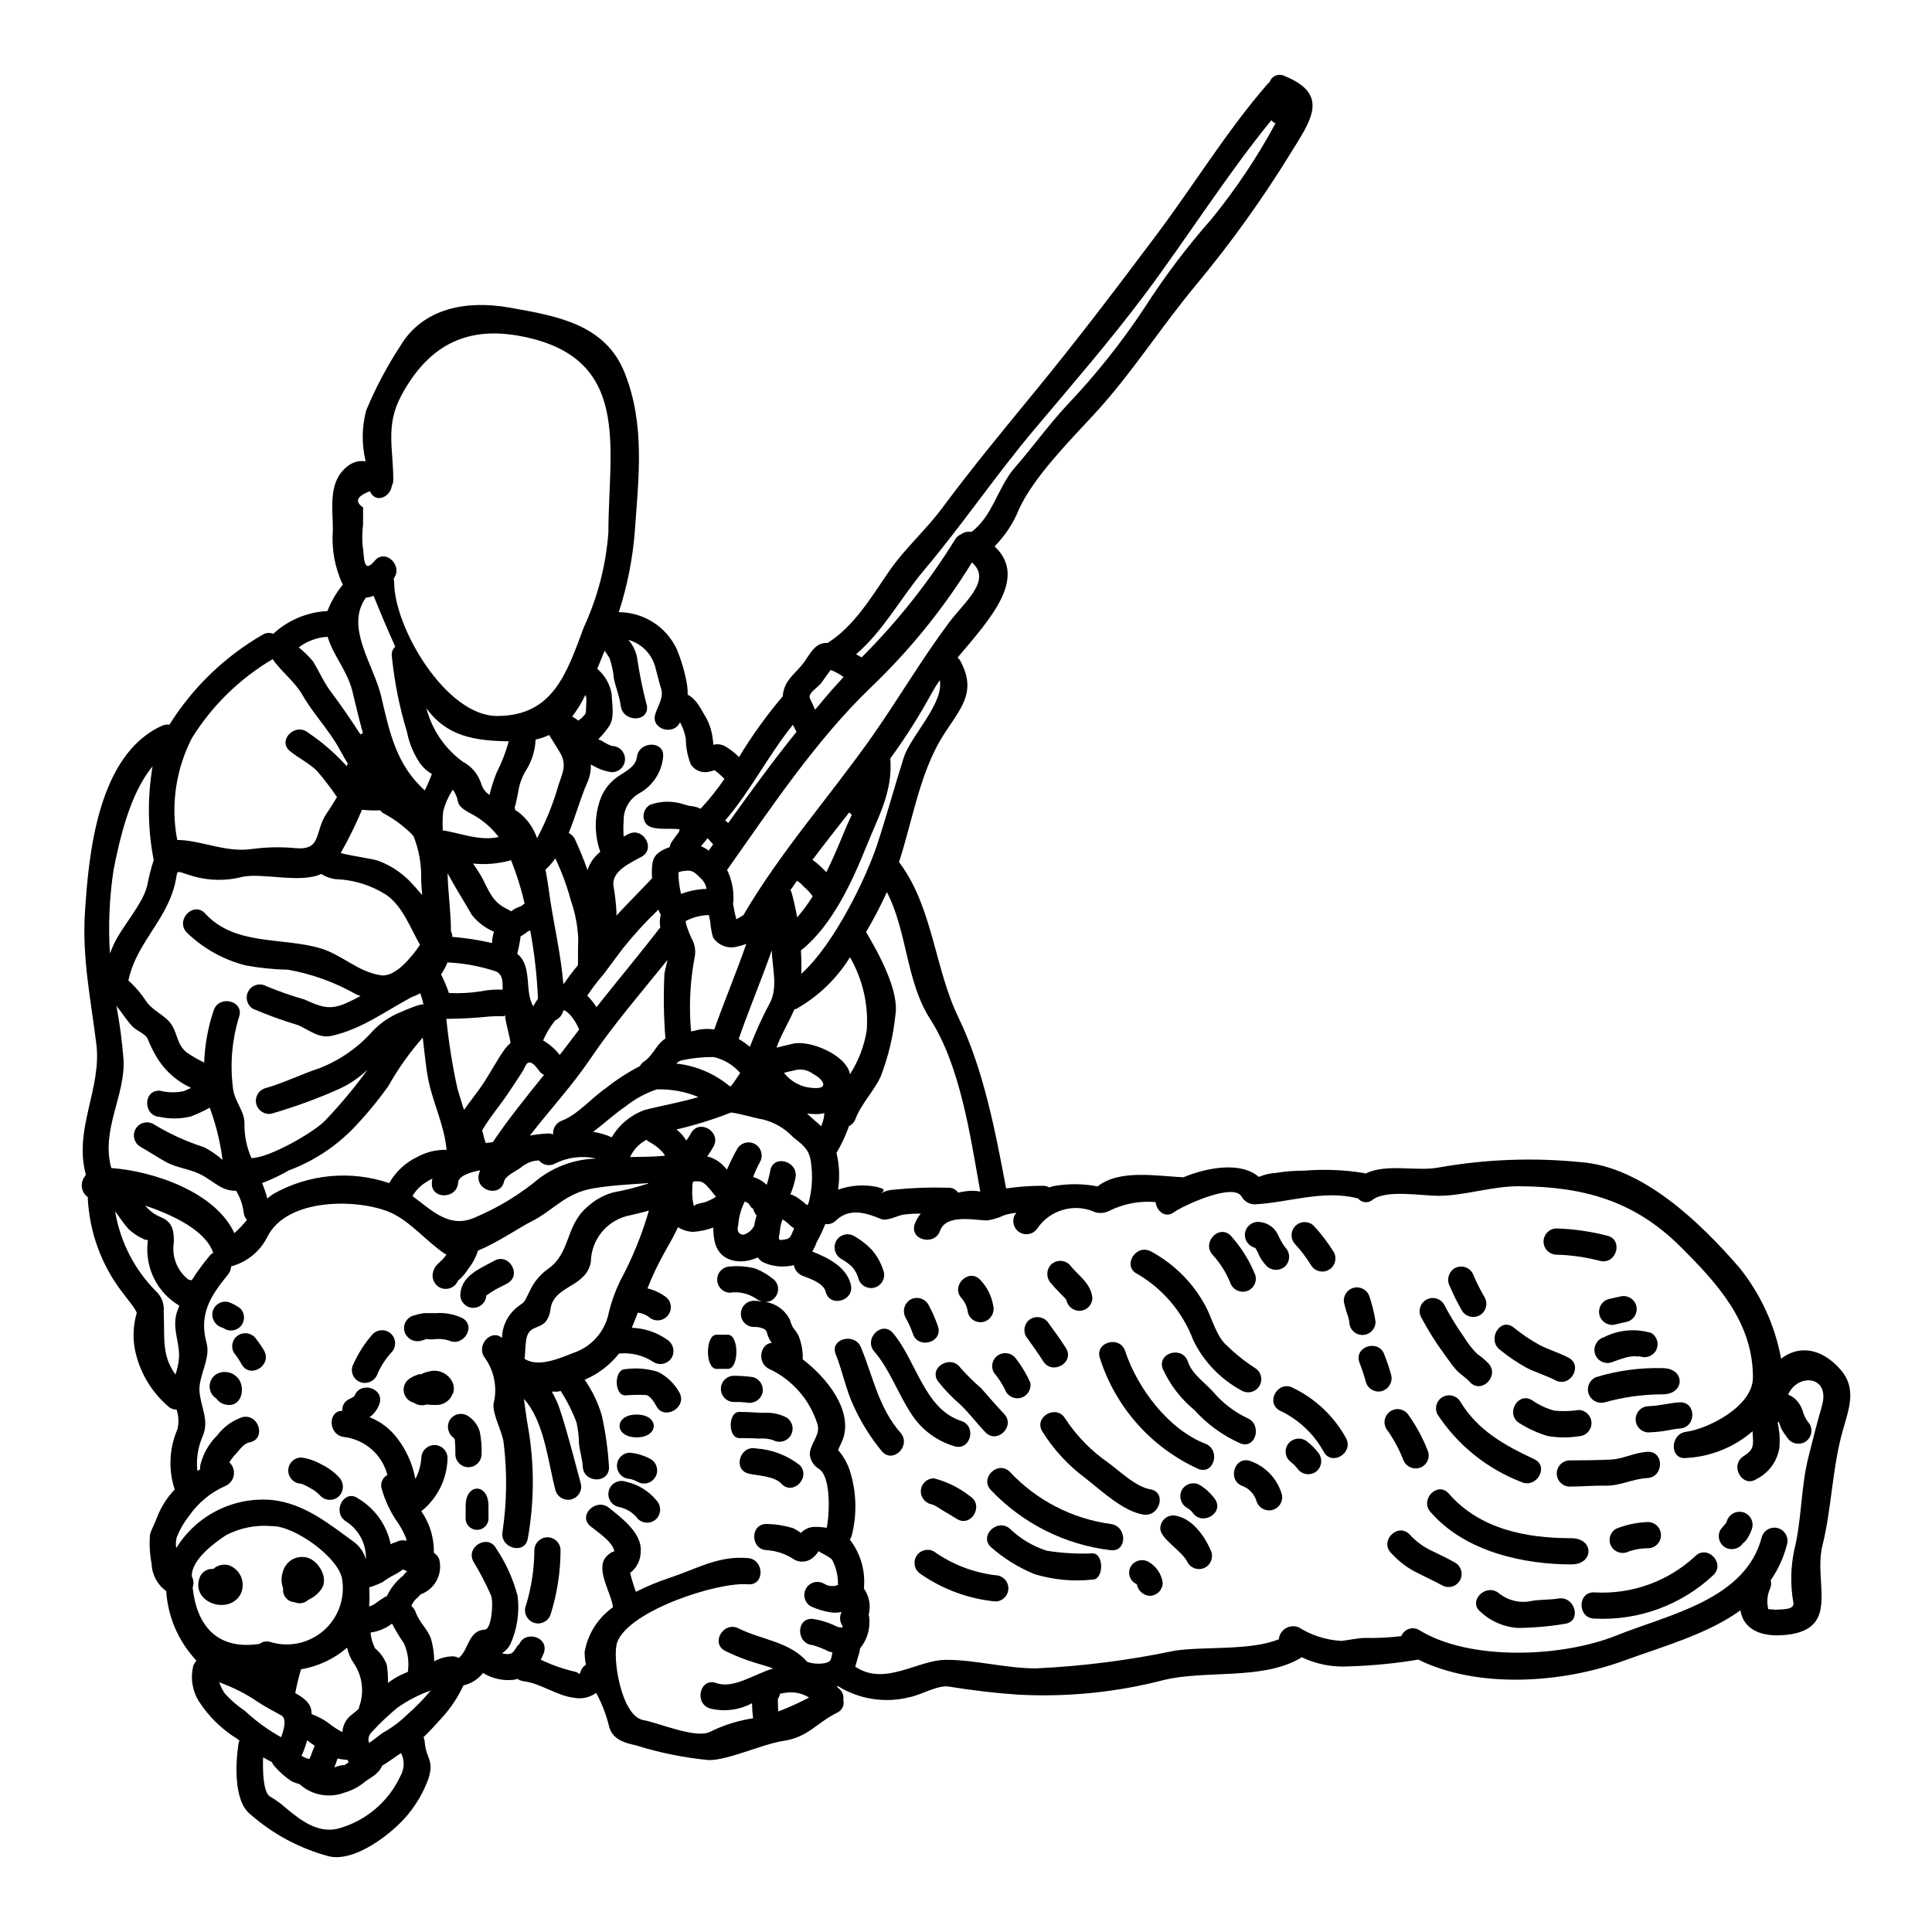 <?xml version="1.0" encoding="UTF-8"?>
<!-- Uploaded to: ICON Repo, www.svgrepo.com, Generator: ICON Repo Mixer Tools -->
<svg fill="#000000" width="800px" height="800px" version="1.1" viewBox="144 144 512 512" xmlns="http://www.w3.org/2000/svg">
 <g>
  <path d="m342.14 462.74c0.016 0 0.031 0.016 0.031 0.031v0.09c-0.09-0.09-0.18-0.152-0.238-0.211h-0.004c-0.18-0.098-0.375-0.168-0.574-0.215-0.977 1.953-1.562 4.078-1.723 6.258-0.395 1.512 0.031 2.363 1.301 2.539h-0.004c1.008-0.262 1.891-0.859 2.508-1.695 0.117-0.219 0.258-0.422 0.426-0.605 0.098-0.727 0.25-1.441 0.453-2.144 0.043-0.227 0.105-0.449 0.184-0.664-0.562-0.684-0.918-1.512-1.027-2.387 0.18 1.207-0.395 0.121-0.789-0.305h0.004c-0.117-0.227-0.258-0.438-0.422-0.633-0.031 0-0.059 0-0.059-0.027 0-0.027-0.031 0-0.031 0s0.008-0.062-0.035-0.031zm289.73 44.348c4.231 4.953 2.086 10.328 0.516 15.918-2.875 10.094-2.934 20.574-5.406 30.512-2.481 9.84 4.859 22.082-9.395 23.715-7.086 0.816-11.598-1.602-12.355-6.469-8.82 6.344-20.574 9.578-31.023 13.383-16.191 5.902-38.484 7.477-54.344-0.332h-0.004c-6.035 1.004-12.133 1.602-18.25 1.785-4.356 0.289-8.715-0.543-12.656-2.418-0.18 0.117-0.332 0.238-0.543 0.363-10.059 5.738-24.949 2.992-36.008 5.68-12.633 3.273-25.699 4.578-38.73 3.863-6.16-0.422-12.234-1.148-18.305-2.144-2.754-0.453-7.551 2.328-10.391 2.844-6.457 1.617-13.289 0.547-18.941-2.965-0.086 0.055-0.176 0.094-0.273 0.121 0.238 0.238 0.512 0.484 0.754 0.723l0.004 0.004c0.77 0.715 1.133 1.77 0.965 2.809 0.367 1.391-0.34 2.844-1.664 3.414-5.68 2.844-7.582 6.469-14.289 7.477-5.559 0.848-14.379 5.074-19.68 5.074h0.004c-6.547-0.629-13.012-1.934-19.289-3.898-3.293-0.723-6.469-1.66-7.25-5.406-0.75-2.965-1.867-5.824-3.32-8.52-1.641 1.207-3.707 1.688-5.711 1.332-4.801-0.547-8.82-3.805-13.504-4.414v0.004c-0.59-0.078-1.156-0.289-1.648-0.617-0.273 0.059-0.516 0.148-0.789 0.211v0.004c-2.902 0.375-5.844-0.254-8.336-1.785-1.309 1.656-3.141 2.82-5.195 3.293-1.445 3.121-3.359 6.004-5.68 8.547-1.449 1.574-3.109 3.477-4.891 5.168h-0.004c0.152 0.359 0.254 0.734 0.305 1.117 0.332 4.723 2.656 4.891 0.938 10.055v0.004c-1.277 3.453-3.144 6.664-5.512 9.484-3.988 4.832-14.047 12.691-20.969 10.875-7.594-2.051-14.621-5.812-20.539-10.992-4.621-3.477-4.016-13.652-3.289-18.609h-0.004c0.051-0.348 0.152-0.684 0.305-0.996-0.242-0.18-0.484-0.363-0.727-0.574-3.973-2.461-7.352-5.758-9.91-9.668-1.875-2.871-2.445-6.406-1.574-9.727 0.219-0.449 0.48-0.875 0.789-1.27-4.731-5.023-7.562-11.539-8.004-18.426-2.356-1.672-3.789-4.359-3.867-7.25-0.5-2.535-0.641-5.129-0.422-7.707 0.422-1.539 1.207-2.805 1.75-4.285 1.062-2.859 2.695-5.473 4.805-7.676 0-0.027 0-0.027-0.027-0.027-1.707-5.231-1.441-10.906 0.75-15.953 0.398-1.719 0.312-3.516-0.238-5.195-0.902 0.016-1.766-0.344-2.387-0.996-4.555-3.973-7.633-9.371-8.73-15.312-0.516-3.074-0.328-6.227 0.543-9.215 0.148-0.723-3.352-4.863-3.777-5.512-5.551-7.211-8.758-15.949-9.184-25.039 0-0.062 0.031-0.121 0.031-0.184v-0.004c-0.852-0.602-1.422-1.523-1.582-2.555-0.16-1.027 0.105-2.082 0.738-2.91 0.09-0.18 0.211-0.332 0.305-0.512-3.293-12.051 4.258-22.828 2.777-34.637-1.48-11.898-3.773-22.684-3.023-34.738 0.969-15.676 3.445-41.898 20.359-49.57v-0.004c0.629-0.301 1.336-0.406 2.027-0.301 6.152-9.836 14.621-18.016 24.66-23.828 0.855-0.547 1.922-0.648 2.867-0.273 3.934-3.621 9.012-5.754 14.352-6.023 0.977-2.531 2.352-4.887 4.078-6.981-2.121-4.492-3.027-9.461-2.629-14.41-0.027-6.297-1.418-13.293 4.328-17.32v0.004c1.273-0.867 2.828-1.211 4.352-0.969-1.086-4.441-1.035-9.086 0.148-13.5 2.481-5.969 5.512-11.691 9.051-17.102 6.102-10.152 17.711-12.113 28.852-10.152 12.625 2.234 25.465 4.379 30.598 17.32 5.473 13.777 3.688 27.793 2.66 42.23h0.004c-0.578 7.199-2 14.309-4.231 21.176 3.207 0.008 6.344 0.926 9.055 2.641 2.711 1.715 4.879 4.164 6.258 7.059 1.328 3.137 2.273 6.422 2.812 9.789 0.113 0.781 0.152 1.57 0.121 2.359 2.566 1.391 3.566 3.988 5.117 6.527 0.812 1.629 1.336 3.387 1.539 5.195 0.078 0.523 0.129 1.047 0.148 1.574 1.035-0.262 2.133-0.133 3.082 0.363 1.367 0.801 2.629 1.777 3.746 2.898 3.418-5.688 7.301-11.082 11.602-16.137-0.016-0.098-0.016-0.203 0-0.301 0.453-4.168 3.414-5.621 5.68-8.789 1.66-2.328 2.992-5.227 6.191-5.019 6.981-4.41 11.539-12.078 16.137-18.785 4.168-6.133 9.938-11.148 14.348-17.129 7.793-10.512 15.953-20.359 24.199-30.422 11.312-13.758 22.066-27.93 32.754-42.199 9.758-13.051 18.5-27.371 29.148-39.605 0.168-0.18 0.352-0.34 0.547-0.484 0.246-0.77 0.812-1.395 1.555-1.711 0.742-0.32 1.586-0.301 2.312 0.051 12.445 4.984 6.824 12.113 1.574 20.691-7.508 12.176-15.867 23.805-25.012 34.801-9.242 11.082-17.066 23.5-26.883 34.133-6.406 6.918-16.16 16.801-19.973 25.227-1.484 3.676-3.68 7.019-6.465 9.84 9 8.426-1.449 19.516-9.816 29.484 0.324 0.266 0.594 0.594 0.789 0.965 5.047 9.395-1.539 13.777-6.043 22.145-5.074 9.395-6.945 20.965-10.27 31.094 0.09 0.121 0.211 0.242 0.332 0.395 8.66 11.809 9.156 27.852 15.438 40.781 6.648 13.746 9.789 30.176 12.625 45.285 3.258-0.477 6.547-0.711 9.84-0.699 0.562 0.004 1.113 0.148 1.602 0.426 0.297-0.117 0.598-0.219 0.906-0.301 3.934-0.73 7.973-0.723 11.902 0.031 5.769-4.594 15.832-2.719 22.598-2.418 0.031 0 0.059 0.027 0.09 0.027 6.555-2.715 15.352-4.195 20.027-0.117 1.43-0.609 2.953-0.965 4.504-1.059 2.504-0.41 5.039-0.613 7.578-0.602 5.273-0.43 10.578-0.215 15.801 0.633 0.137 0.031 0.27 0.082 0.395 0.148 5.648-2.809 13.684-0.422 19.637-1.66 12.273-2.152 24.785-2.621 37.188-1.391 16.672 1.117 32.051 16.219 42.23 27.945h-0.004c5.656 7.004 9.469 15.312 11.09 24.168 4.356-3.453 10.52-3.207 15.863 3.016zm-5.074 9.605c2.445-8.246-6.469-8.852-8.91-3.109l-0.004-0.004c0.699 0.277 1.344 0.68 1.902 1.184 1.051 1.047 1.793 2.363 2.144 3.805 0.387 1.035 0.949 2 1.66 2.844 0.941 1.648 0.391 3.742-1.234 4.723-1.664 0.945-3.777 0.398-4.773-1.238-0.566-0.711-1.074-1.469-1.512-2.266-0.273-0.602-0.453-1.234-0.664-1.844-0.027 0-0.059 0.031-0.117 0.059l-0.004 0.004c-0.066 0.027-0.125 0.07-0.18 0.121 0.48 2.117 0.641 4.297 0.48 6.461-0.484 3.672-2.758 6.867-6.07 8.523-3.746 2.477-7.223-3.543-3.508-6.016 1.875-1.234 2.629-1.969 2.57-4.195-0.031-0.879-0.062-1.66-0.121-2.449-4.91 4.254-11.098 6.746-17.582 7.086-4.441 0.543-4.379-6.402 0-6.949 5.59-0.723 17.672-6.644 17.672-14.41 0-14.648-9.422-24.891-19.121-34.559-12.297-12.293-25.828-16.008-42.836-16.098-7.281-0.031-14.469 2.535-21.418 2.535-4.375 0-13.805-1.688-17.371 1.027v-0.004c-0.562 0.496-1.301 0.734-2.043 0.668-0.746-0.07-1.43-0.441-1.891-1.027-0.078-0.023-0.16-0.031-0.242-0.027-9.125-2.297-18.371 1.234-27.25 1.629-1.426-0.07-2.711-0.883-3.383-2.144-2.363-3.684-15.828 2.719-17.789 4.168-2.391 1.816-4.684-0.273-4.957-2.629-4.281-0.379-8.582 0.449-12.414 2.387-1.441 0.695-3.125 0.664-4.535-0.09-5.277-1.891-11.168 0.004-14.348 4.621-1.008 1.57-3.07 2.066-4.684 1.129-1.609-0.941-2.195-2.981-1.328-4.633 0.121-0.211 0.305-0.363 0.426-0.574h-0.004c-1.117 0.102-2.223 0.324-3.293 0.668-1.402 0.672-2.898 1.129-4.438 1.355-3.199 0-10.875-1.844-12.504 2.754-1.512 4.168-8.219 2.387-6.691-1.848l-0.004 0.004c0.375-0.984 0.906-1.902 1.574-2.715-1.543-0.016-3.086 0.074-4.621 0.27-1.207 0.148-4.328 1.812-5.859 1.18-3.777-1.602-8.398-3.109-11.961 0.363-0.738 0.754-1.801 1.102-2.844 0.938-0.66 1.656-1.426 3.273-2.293 4.832-0.309 0.859-0.695 1.688-1.148 2.477 4.168 1.633 9.055 4.051 10.211 8.762 1.027 4.328-5.648 6.191-6.691 1.844-0.547-2.203-3.992-3.383-5.902-4.109h-0.004c-1.301-0.434-2.266-1.547-2.508-2.898-2.738 0.684-5.629 0.406-8.188-0.785-0.547-0.309-1.012-0.746-1.355-1.27-4.535 2.113-10.422 1.266-11.512-4.531-0.207-1.113-0.309-2.25-0.301-3.383-1.734 0.648-3.559 1.035-5.406 1.148-1.398-0.07-2.754-0.496-3.938-1.238-0.938 2.055-2.144 4.168-3.652 6.824-1.688 3.027-3.172 6.168-4.445 9.395 1.891 0.438 3.656 1.293 5.168 2.508 1.367 1.363 1.367 3.578 0 4.941-1.363 1.367-3.578 1.367-4.941 0-0.836-0.555-1.785-0.906-2.781-1.027-0.516 1.363-1.059 2.691-1.602 4.019 3.348 0.105 6.594 1.188 9.332 3.113 1.621 1.004 2.18 3.094 1.273 4.769-0.984 1.652-3.113 2.207-4.777 1.242-2.707-1.816-5.969-2.629-9.211-2.297-2.406 3.039-5.531 5.426-9.094 6.949 2.008 2.883 3.539 6.074 4.531 9.445 0.996 4.473 1.633 9.02 1.902 13.594 0.238 4.5-6.691 4.473-6.945 0-0.121-2.055-0.754-3.988-1-6.043v0.004c-0.02-1.922-0.242-3.836-0.66-5.711-1.105-2.938-2.527-5.746-4.234-8.375-0.297 0.16-0.633 0.246-0.969 0.242h-1.355c0.918 1.531 1.656 3.16 2.203 4.859 2.144 6.527 3.715 13.02 5.531 19.637 0.355 1.789-0.73 3.547-2.488 4.031s-3.59-0.469-4.203-2.188c-2.055-7.613-2.93-18.332-8.426-24.438 0.363 2.539 0.664 5.117 1.117 7.586v-0.004c1.691 9.75 1.66 19.719-0.09 29.453-0.789 4.41-7.477 2.535-6.691-1.844v0.004c1.156-7.785 1.258-15.691 0.301-23.504-0.305-2.902-2.965-7.477-2.688-10.332 1.062-4.18 0.246-8.617-2.234-12.145-2.629-3.289 1.629-7.91 4.469-5.344v-0.004c0.074-3.348 1.707-6.473 4.41-8.449 1.875-1.332 1.391-0.938 2.898-3.863 1.047-2.352 2.695-4.387 4.773-5.906 6.133-4.168 4.621-11.238 10.332-16.344v0.004c1.969-1.859 4.352-3.227 6.945-3.988 3.172-0.582 6.297-1.371 9.367-2.363v-0.121c-4.801 0.336-9.605 0.547-14.438 1.363-7.523 1.238-10.57 5.828-16.531 8.82-2.875 1.422-8.762 5.469-14.109 7.703h-0.004c-0.539 1.734-1.398 3.356-2.535 4.773-0.582 0.934-1.27 1.793-2.055 2.566l-0.723 0.633c-0.695 1.707-2.602 2.574-4.344 1.984-1.746-0.594-2.727-2.441-2.242-4.219 0.363-1.934 1.992-2.656 3.078-4.047 0.18-0.211 0.336-0.426 0.484-0.633-0.121-0.09-0.305-0.121-0.422-0.211-4.863-3.231-9.215-8.699-14.531-10.996-8.66-3.684-27.34-3.863-32.504 6.469v-0.004c-1.84 3.707-5.129 6.496-9.09 7.699-0.172 0.094-0.355 0.152-0.543 0.184-0.031 0.785-0.32 1.539-0.82 2.144-4.859 5.902-7.731 10.695-5.648 18.273 1.086 3.938-2.262 8.879-1.902 12.75 0.453 4.621 2.598 7.523 0.875 11.75-1.289 2.906-1.789 6.106-1.441 9.27 0.238-0.148 0.484-0.305 0.723-0.426h0.004c-0.012-0.375 0.008-0.746 0.059-1.117 0.723-2.992 2.273-5.719 4.469-7.875 1.703-2.277 4.059-3.977 6.758-4.871 4.379-0.879 6.254 5.828 1.875 6.691-1.66 0.336-2.625 1.938-3.715 3.113h-0.004c-0.652 0.664-1.219 1.402-1.688 2.203 0.957 0.879 1.395 2.188 1.164 3.469-0.234 1.277-1.109 2.348-2.312 2.828-3.848 1.715-7.148 4.453-9.547 7.914-1.344 1.695-2.434 3.578-3.234 5.59-0.258 0.953-0.309 1.953-0.152 2.93 2.633-4.285 6.406-7.746 10.902-10 4.492-2.254 9.527-3.203 14.535-2.746 8.457 0.906 15.043 6.297 21.75 11.18v-0.004c1.492 1.148 2.574 2.75 3.082 4.562 0.16-4.152-1.953-8.066-5.512-10.215-3.543-2.688-0.062-8.578 3.504-5.902 4.43 2.656 7.543 7.051 8.578 12.113 0.398-0.266 0.852-0.441 1.328-0.516 0.848-0.535 1.883-0.676 2.844-0.391-0.047-0.242-0.074-0.484-0.094-0.727-0.738-1.789-1.691-3.484-2.84-5.047-1.574-2.449-2.785-5.113-3.594-7.91-0.504-1.453 0.125-3.055 1.48-3.777-1.391-5.398-5.949-9.395-11.48-10.062-4.227-0.512-4.41-6.945-0.453-6.945-0.141-1.281 0.555-2.508 1.723-3.051 0.453-0.207 0.887-0.449 1.301-0.723 0.059-0.059 0.121-0.152 0.148-0.152 0 0.062-0.027 0.121-0.027 0.184 1.328-4.262 8.035-2.418 6.691 1.871v-0.004c-0.484 1.434-1.402 2.68-2.625 3.566 2.898 1.137 5.43 3.059 7.305 5.547 2.434 3.152 4.078 6.836 4.805 10.754 0.105-0.094 0.188-0.207 0.242-0.336 0.77-1.605 1.23-3.34 1.355-5.117 0.039-1.902 1.574-3.438 3.477-3.473 1.914 0.012 3.461 1.559 3.477 3.473-0.113 5.492-2.66 10.652-6.953 14.078 2.25 3.231 3.414 7.09 3.328 11.023 0.617 0.375 1.102 0.938 1.387 1.602 1.07 3.953-1.09 8.062-4.953 9.422-0.23 0.328-0.504 0.625-0.816 0.879-0.699 0.586-1.25 1.332-1.602 2.176 0.551 0.434 0.965 1.02 1.18 1.688 0.91 2.66 3.293 4.535 4.109 7.25 0.516 1.871 0.781 3.805 0.789 5.742 1.598-0.906 3.414-1.367 5.254-1.328 0.438 0.09 0.863 0.23 1.266 0.422 2.719-2.234 2.391-7.219 6.918-7.523 1.812-0.117 2.293-7.34 1.629-9h0.004c-1.355-3.106-2.918-6.113-4.68-9.004-2.144-3.938 3.863-7.43 6.012-3.504 2.606 3.867 4.535 8.148 5.711 12.66 0.527 4.344-0.145 8.754-1.938 12.746-0.504 0.973-1.266 1.793-2.203 2.359 0.469 0.184 0.973 0.266 1.477 0.242 1.117-0.059 1.422-0.395 2.023-1.301 0 0 1.238-1.992 0.91-0.938 1.359-4.258 8.066-2.445 6.691 1.848-0.227 0.648-0.512 1.273-0.848 1.871 2.875 1.391 5.894 2.453 9.004 3.172 1.145 0.152 1.117 1.117 1.508 0.152 0.16-0.578 0.461-1.109 0.879-1.543 0.18-0.148 0.395-0.273 0.574-0.422-0.211-1.125-0.324-2.266-0.336-3.41 0.809-4.602 3.344-8.719 7.086-11.516 0.121-0.117 0.273-0.207 0.426-0.332-0.453-3.746-4.258-9.332-2.234-12.809l-0.004 0.004c0.465-0.691 1.07-1.266 1.785-1.691 0.258-0.137 0.531-0.246 0.812-0.332-0.426-2.539-4.531-5.168-6.297-6.617-3.504-2.809 1.449-7.676 4.891-4.891 3.352 2.688 8.852 6.734 8.398 11.691l0.004-0.004c-0.031 2.188-1.066 4.238-2.812 5.559 0.426 1.695 0.941 3.371 1.539 5.016 2.941-1.496 5.988-2.758 9.125-3.777 7.16-2.391 12.809-5.859 20.574-5.168 4.41 0.395 4.473 7.34 0 6.945-7.871-0.723-31.488 6.918-34.637 15.32-1.453 3.805 1.027 19.633 6.887 20.66 3.988 0.695 13.863 5.016 17.711 3.113 3.211-1.594 6.629-2.731 10.152-3.383 0.422-0.059 0.816-0.148 1.238-0.211-0.164-1.234-0.258-2.473-0.27-3.719v-0.273 0.004c-3.461 1.855-7.496 2.344-11.301 1.359-4.168-1.543-2.387-8.266 1.844-6.691 4.504 1.629 10.211-2.477 15.043-3.867-1.508-0.602-3.109-0.996-4.652-1.48-2.762-0.832-5.449-1.891-8.035-3.168-3.988-1.996-0.484-7.977 3.504-5.984 6.297 3.109 13.535 3.504 18.215 8.879v0.004c1.512 0.496 3.121 0.613 4.684 0.332 1.055-0.305 1.48-0.395 1.719-1.48l0.273-1.363c-0.301-0.09-0.633-0.148-0.965-0.238-1.355-0.707-2.785-1.273-4.258-1.691-4.445-0.363-4.473-7.309 0-6.945 2.195 0.316 4.32 0.988 6.297 1.988 0.5 0.203 1.035 0.297 1.574 0.277 0.031-0.121 0.031-0.242 0.059-0.367-0.797-1.094-0.902-2.547-0.27-3.742-0.914 0.207-1.855 0.246-2.781 0.117-1.859-0.273-3.668-0.809-5.375-1.598-1.66-0.965-2.223-3.098-1.254-4.758 0.965-1.66 3.098-2.223 4.758-1.254 1.098 0.711 2.477 0.836 3.688 0.332 0.051-2.277-0.461-4.531-1.496-6.562-0.305-0.754-3.625-2.172-3.625-2.418v0.004c-0.422 0.668-0.941 1.27-1.539 1.781-1.371 1.137-3.289 1.34-4.863 0.516-2.168-1.48-4.691-2.356-7.312-2.539-4.473-0.148-4.504-7.086 0-6.945 2.359 0.051 4.695 0.426 6.949 1.117 0.73 0.359 1.426 0.781 2.082 1.266 0.938-1.027 2.266-1.609 3.656-1.602 1.055-0.02 2.109 0.062 3.148 0.246 0.723-3.055 1.301-13.535-2.055-15.617-1.367-0.828-2.262-2.25-2.418-3.84 0-2.809 2.992-5.164 1.996-8.129-2.012-6.336-6.555-11.562-12.551-14.434-3.625-1.48-2.629-6.887 0.512-6.981-0.43-0.551-0.773-1.164-1.027-1.816-0.332-1.055-0.395-1.539-1.055-1.902v0.004c-0.871-0.398-1.824-0.574-2.777-0.516-1.875-0.062-3.359-1.602-3.359-3.473 0-1.875 1.484-3.41 3.359-3.477 0.797 0.012 1.594 0.082 2.383 0.215-0.66-0.137-1.281-0.43-1.812-0.848-2.023-1.32-4.461-1.855-6.852-1.496-1.871-0.062-3.356-1.598-3.356-3.473s1.484-3.41 3.356-3.473c2.273-0.215 4.562-0.031 6.769 0.543 1.812 0.723 3.496 1.73 4.984 2.992 0.66 0.641 1.031 1.523 1.031 2.445s-0.371 1.801-1.031 2.445c-0.613 0.645-1.473 1-2.359 0.969 2.852 0.398 5.312 2.203 6.555 4.801 0.191 0.73 0.477 1.43 0.848 2.086 0.539 0.621 1.004 1.297 1.391 2.023 0.715 1.773 1.102 3.656 1.141 5.566 0.004 0.242-0.004 0.484-0.027 0.723 6.691 5.117 13.078 13.504 10.781 20.812-0.301 0.906-0.934 2.144-1.418 3.262v0.004c0.078 0.051 0.148 0.113 0.207 0.18 1.285 1.535 2.269 3.297 2.902 5.195 1.801 5.609 1.977 11.613 0.516 17.32-0.121 0.359-0.281 0.707-0.484 1.027 2.852 3.676 4.18 8.301 3.715 12.93 0.996 1.426 1.531 3.121 1.539 4.859-0.008 0.715-0.098 1.426-0.27 2.117 0.082 0.258 0.137 0.52 0.152 0.789 0.309 2.953-0.586 5.902-2.481 8.188 0.008 0.359-0.043 0.715-0.148 1.059-0.426 1.266-0.695 2.535-1.086 3.715 7.941 5.312 16.371-1.816 24.168-1.816s15.707 2.266 23.652 2.266l-0.004 0.004c12.383-0.57 24.695-2.137 36.828-4.684 8.004-1.207 19.875 0.062 27.609-3.019 0.113-1.211 0.797-2.297 1.84-2.922 1.043-0.629 2.324-0.719 3.445-0.25 3.402 2.129 7.289 3.367 11.297 3.594 1.781-0.18 4.441-0.789 6.344-0.789 3.191 0.066 6.379-0.098 9.547-0.484 0.352-0.906 1.094-1.605 2.016-1.91 0.926-0.305 1.938-0.18 2.758 0.336 13.32 8.188 37.641 7.25 52.199 1.418 14.195-5.676 34.379-9.543 38.605-26.281 0.617-1.719 2.457-2.668 4.219-2.176 1.758 0.492 2.836 2.262 2.473 4.051-0.855 3.492-2.34 6.797-4.383 9.758 0.203 0.797 0.117 1.641-0.238 2.383-0.707 1.676-0.844 3.531-0.395 5.293 0.648 0.016 1.293 0.066 1.934 0.148 1.48-0.18 5.227 0.148 4.684-1.996-0.801-4.617-0.711-9.344 0.273-13.926 1.996-8.004 1.691-16.531 3.773-24.68 1.133-4.434 2.223-8.938 3.523-13.316zm-145.14-340.45c0.816 1.059-0.211 0.121-0.754-0.363-11.906 14.594-22.355 31.254-33.594 46.25-9.246 12.328-19.285 23.895-29.152 35.617-10.211 12.113-19.031 25.191-29.211 37.277-6.195 7.34-10.816 16.137-18.066 22.352 0.484 0.305 0.969 0.574 1.449 0.848 9.426-9.402 17.727-19.871 24.742-31.188 0.359-0.66 0.938-1.172 1.633-1.449 0.777-0.582 1.766-0.805 2.715-0.605 5.562-4.047 7.043-11.902 11.449-16.977 4.723-5.406 9-11.359 13.867-16.613 7.66-8.035 14.582-16.742 20.691-26.008 5.289-8.234 11.199-16.051 17.676-23.387 6.426-7.898 12.102-16.383 16.945-25.344-0.121-0.164-0.27-0.254-0.391-0.41zm-81.445 283.42c1.188-0.156 2.391-0.117 3.566 0.121-2.656-14.957-5.316-33.324-13.234-45.656-6.465-10.027-6.043-23.109-11.508-33.711-1.652 3.617-3.492 7.144-5.512 10.57 3.289 5.621 8.852 15.586 7.762 22.043-0.566 5.543-1.867 10.984-3.863 16.188-1.75 3.867-5.258 7.402-6.691 11.27-0.312 0.867-0.953 1.574-1.781 1.969-0.059 0.148-0.059 0.305-0.121 0.453h-0.004c-0.848 2.293-1.902 4.508-3.148 6.613 0.762 3.199 0.906 6.508 0.426 9.758 3.293-1.188 6.852-1.441 10.281-0.734 1.422 0.363 2.598 0.664 1.055 1.691 1.078-0.59 2.277-0.922 3.508-0.969 4.766-0.484 9.559-0.656 14.348-0.512 1.039-0.039 2.027 0.449 2.629 1.301 0.754-0.172 1.52-0.305 2.289-0.395zm-4.652-150.75c4.199-5.559 11.359-11.176 6.016-15.859v0.004c-7.465 12.117-16.449 23.23-26.738 33.062-14.469 13.867-26.613 32.082-38.152 48.414v-0.004c1.27 2.609 1.84 5.504 1.66 8.402-0.016 0.164-0.043 0.324-0.09 0.484 0.047 0.164 0.074 0.336 0.09 0.512 0.191 1.242 0.453 2.469 0.789 3.684 0.312-0.152 0.613-0.324 0.906-0.512 0.332-0.18 0.664-0.395 0.969-0.574 9.695-16.645 23.02-31.625 34.105-47.367 7.004-9.965 13.137-20.48 20.445-30.238zm-12.051 35.816c1.781-5.59 10.727-14.383 9.543-20.469v0.004c-0.746 1.047-1.43 2.137-2.051 3.262-3.293 6.059-6.988 11.895-11.055 17.461 0.66 8.852-3.023 15.043-6.375 23.383-3.773 9.391-9.055 20.84-17.098 27.336h-0.004c-0.062 0.055-0.133 0.094-0.211 0.125 0.121 2.113 0.152 4.195 0.09 6.254 8.82-7.945 17.188-25.527 20-33.926 2.57-7.762 4.684-15.613 7.16-23.406zm-9.816 72.34c0.5-6.766-1.047-13.523-4.441-19.395-3.508 5.695-8.402 10.402-14.227 13.688-0.172 0.059-0.344 0.109-0.516 0.148-1.48 3.445-3.543 6.738-4.723 10.121 1.422-0.363 2.871-0.664 4.289-1.027 4.441-1.086 14.074 2.902 15.133 7.871-0.004 0.082 0.008 0.16 0.031 0.238 2.273-3.531 3.789-7.5 4.453-11.645zm-3.961-57.152c-0.238-0.211-0.48-0.426-0.691-0.605-3.262 4.168-6.559 8.336-9.727 12.566 0.93 0.645 1.801 1.371 2.598 2.172l1.086 1.09c1.719-3.508 3.231-7.043 4.531-10.234 0.695-1.73 1.453-3.359 2.203-4.988zm-5.438-32.898c1.086-1.207 2.176-2.391 3.262-3.598h0.004c-1.051-0.773-2.195-1.402-3.414-1.871-0.062 0.062-0.09 0.121-0.121 0.152-0.789 1.027-1.512 2.082-2.266 3.148-0.906 1.301-3.773 2.836-3.109 4.258 0.484 0.996 0.938 1.996 1.359 2.992 1.445-1.699 2.809-3.418 4.289-5.082zm-1.934 112.96c0.059-0.336 0.09-0.664 0.117-1h0.004c-0.699 0.184-1.418 0.277-2.141 0.273-0.82-0.004-1.637-0.055-2.449-0.152 0.996 0.938 1.992 1.875 3.051 2.719 0.238 0.211 0.395 0.453 0.633 0.664v0.004c0.375-0.793 0.641-1.629 0.789-2.492zm-4.289-7.824c6.527 1.055 3.898-2.293 1.539-3.477-1.539-1.203-3.578-1.555-5.434-0.938-0.879 0.18-1.691 0.363-2.418 0.574 1.57 2.008 3.812 3.375 6.312 3.856zm1.301-50.629c-0.059-0.09-0.121-0.152-0.18-0.242v-0.004c-0.641-0.859-1.383-1.641-2.207-2.324-0.5-0.613-1.102-1.133-1.781-1.539-0.574 0.816-1.148 1.629-1.723 2.477 0.16 0.262 0.281 0.547 0.359 0.844 0.547 1.996 1.027 4.168 1.422 6.375v0.004c1.508-1.754 2.883-3.617 4.109-5.574zm-1.148 81.477c0.875-3.125 1.16-6.383 0.844-9.609-0.305-4.289-1.422-5.344-4.859-8.004v-0.004c-2.172-2.328-4.977-3.969-8.07-4.723-2.777-0.484-5.59-1.48-8.395-1.844v0.004c-4.707 1.855-9.543 3.359-14.473 4.5 0.625 0.48 1.191 1.027 1.691 1.633 0.336 0.422 0.633 0.879 0.938 1.301v-0.004c0.438-0.609 0.844-1.246 1.211-1.902 2.113-3.961 8.129-0.457 5.984 3.504h-0.004c-0.508 0.895-1.062 1.762-1.66 2.598 1.105 0.281 2.148 0.762 3.078 1.422 0.797 0.605 1.516 1.305 2.144 2.082 0.824-1.91 1.754-3.777 2.777-5.59 1.004-1.582 3.078-2.09 4.699-1.145 1.617 0.945 2.199 3 1.316 4.652-0.723 1.297-1.34 2.648-1.844 4.047 0.332 0.121 0.633 0.211 0.938 0.332 0.957 0.395 1.828 0.969 2.566 1.691 0.031 0.031 0.031 0.062 0.059 0.09 0.41-1.246 0.734-2.516 0.969-3.805 0.789-4.41 7.477-2.535 6.691 1.844v-0.004c-0.301 1.523-0.758 3.012-1.359 4.445 0.828 0.25 1.609 0.648 2.297 1.18 0.742 0.516 1.449 1.078 2.113 1.691 0.125-0.117 0.238-0.242 0.348-0.371zm0.18 130.86c-1.758-1.102-3.844-1.559-5.902-1.301-0.605 0.059-1.207 0.18-1.816 0.301-0.035 0.453-0.203 0.883-0.484 1.238-0.012 0.035-0.031 0.066-0.059 0.094v0.602c0.031 0.484 0.031 0.938 0.031 1.422s0.059 0.906 0.09 1.332v-0.004c2.789-1.055 5.508-2.281 8.141-3.672zm-3.32-255.93c-0.305-0.574-0.633-1.18-0.969-1.844-6.523 8.066-11.238 17.582-17.941 25.344 0.273 0.211 0.543 0.453 0.816 0.664 5.859-8.16 11.777-16.328 18.094-24.152zm-0.637 131.72c-0.066-0.125-0.148-0.246-0.238-0.359 0 0.242-1.117-0.848-1.27-0.996-0.477-0.434-0.992-0.82-1.539-1.148-0.375 0.918-0.609 1.883-0.699 2.871-0.059 1.449-0.906 2.777 0.574 2.566 1.934-0.273 2.086-0.426 2.809-2.203h0.004c0.102-0.25 0.223-0.496 0.359-0.73zm-6.191-60.301c1.871-4.195 0.363-9.121 0.273-13.5-2.754 7.871-6.016 15.586-8.762 23.469 1.035 0.625 2.023 1.32 2.961 2.086 1.586-4.133 3.434-8.156 5.527-12.055zm-6.469-15.223 0.004-0.004c-0.742 0.309-1.508 0.539-2.297 0.699-2.484 0.742-5.164-0.258-6.555-2.449-0.375-1.375-0.617-2.777-0.727-4.195-0.121-0.574-0.238-1.117-0.363-1.691l0.004-0.004c-2.102 0.07-4.164 0.598-6.043 1.543-0.422 0.211 0.938 3.543 1.48 4.68v0.004c0.926 1.621 1.184 3.539 0.723 5.348-1.16 6.359-1.453 12.848-0.871 19.285 0.344-0.051 0.688-0.125 1.027-0.211 1.66-0.473 3.406-0.574 5.113-0.301 2.711-7.598 5.852-15.094 8.508-22.707zm-4.078 37.699c0.816-0.996 1.629-2.231 2.449-3.473h0.004c-1.84-2.137-4.32-3.621-7.074-4.234-2.699-0.012-5.391 0.254-8.035 0.789-0.703 0.098-1.352 0.43-1.844 0.938 5.195 0.57 10.109 2.648 14.137 5.977 0.121 0 0.211 0.031 0.332 0.031zm-1.719-81.41h0.004c-0.809-0.832-1.676-1.598-2.598-2.301-0.094 0.031-0.152 0.031-0.242 0.062h-0.004c-0.402 0.145-0.816 0.254-1.238 0.332-1.859 0.453-3.801-0.324-4.836-1.934-0.863-2.16-1.312-4.469-1.324-6.797-0.262-1.535-0.785-3.019-1.543-4.379-1.66 3.688-7.871 1.875-6.523-2.234 0.691-2.144 2.262-4.348 1.508-6.691-0.543-1.777-0.965-3.594-1.449-5.375v-0.004c-0.855-3.633-3.621-6.516-7.219-7.523 1.344 1.516 2.184 3.402 2.418 5.41 0.617 4.07 1.453 8.102 2.508 12.082 0.57 4.441-6.375 4.379-6.949 0-0.332-2.539-1.266-4.723-1.812-7.191-0.16-1.855-0.547-3.688-1.152-5.449-0.395-0.664-0.848-1.332-1.301-1.996-0.633 1.602-1.301 3.203-1.969 4.805 0 0.027 0.031 0.027 0.062 0.059h0.004c2.023 1.723 3.363 4.113 3.773 6.738 0.059 2.477 0.848 6.25-0.691 8.426v0.004c-0.852 1.242-1.812 2.406-2.875 3.469 0.305 0.121 0.605 0.211 0.91 0.367 0.844 0.574 1.754 1.039 2.715 1.391 1.91 0.02 3.453 1.562 3.477 3.469 0 1.922-1.559 3.477-3.477 3.477-1.742-0.215-3.418-0.793-4.926-1.691-0.207-0.09-0.422-0.211-0.66-0.332 0.055 1.664-0.277 3.32-0.969 4.836-1.781 4.047-3.082 8.879-4.891 13.32v-0.004c0.715 0.328 1.293 0.895 1.629 1.605 1.266 2.719 2.363 5.438 3.352 8.219v-0.004c0.605-1.918 1.789-3.606 3.387-4.832-1.602-4.504-1.602-9.426 0-13.93 0.797-2.215 2.211-4.152 4.078-5.586 1.992-1.574 5.285-2.781 5.617-5.59 0.516-4.379 7.477-4.441 6.945 0-0.398 4.012-2.731 7.578-6.25 9.547-2.664 1.469-4.281 4.301-4.199 7.34-0.105 1.387-0.105 2.781 0 4.168 0.422-0.211 0.816-0.453 1.18-0.633 3.961-2.113 7.477 3.863 3.508 6.012-2.965 1.602-7.871 3.805-7.402 7.586v-0.004c0.406 2.328 0.68 4.68 0.812 7.039 0 0.148 0 0.512-0.027 0.965 3.051-3.383 6.297-6.496 9.445-9.906h0.004c-0.098-1.359-0.059-2.727 0.121-4.078 0.363-2.293 2.363-3.477 4.562-4.168 0.066-0.523 0.266-1.023 0.57-1.453 0.637-0.934 1.27-1.777 1.906-2.625h-0.004c0.035-0.219 0.094-0.434 0.184-0.633-2.566-0.516-7.734 0.602-9.125-1.781v-0.004c-0.461-0.789-0.59-1.73-0.359-2.617 0.234-0.887 0.809-1.645 1.602-2.106 2.262-0.836 4.711-1.047 7.082-0.605 1.301 0.152 2.598 0.82 3.832 0.938h0.004c0.871 0.078 1.719 0.312 2.504 0.695 2.297-2.477 4.406-5.121 6.316-7.902zm-2.992 17.34 0.004-0.004c-0.023-0.004-0.047-0.012-0.062-0.031-0.363-0.395-0.848-1.027-1.418-1.574l-0.152 0.152c-0.332 0.453-0.723 0.906-1.086 1.328-0.18 0.211-0.363 0.426-0.512 0.633 0.727 0.301 1.414 0.688 2.051 1.148 0.391-0.57 0.785-1.082 1.18-1.656zm0.723 93.406 0.004-0.004c-0.809-1.105-1.688-2.156-2.629-3.148-1.234-1.117-1.875-0.969-3.414-0.91h0.004c-0.16 0.621-0.23 1.266-0.215 1.906-0.105 1.586 0.039 3.18 0.426 4.723 0-0.543 1.934-0.938 2.777-1.086 1.078-0.359 2.106-0.859 3.051-1.484zm-2.477-81.594 0.008-0.004c-0.152-0.941-0.586-1.816-1.242-2.508-1.723-1.66-2.328-2.66-4.773-2.234-0.5 0.027-0.992 0.148-1.449 0.363-0.004 0.797 0.035 1.59 0.121 2.383 0.129 1.121 0.316 2.231 0.57 3.328 2.168-0.824 4.457-1.273 6.773-1.332zm-10.902 39.66v-0.059c-0.449-5.66-0.539-11.34-0.27-17.008 0.18-1.301 0.602-2.539 0.816-3.777-6.945 8.641-14.32 17.129-20.512 26.312-4.832 7.129-10.727 13.473-15.949 20.238 1.535-0.285 3.09-0.465 4.648-0.543 0.516-0.035 1.031 0.047 1.512 0.242-0.148-1.605 0.809-3.109 2.324-3.656 4.051-1.48 8.066-6.164 11.57-8.551h0.004c2.832-2.254 5.879-4.231 9.09-5.902 0.285-0.516 0.691-0.949 1.184-1.27 2.32-1.555 3.168-4.516 5.582-6.027zm8.762 15.496c-3.508-1.461-7.289-2.152-11.086-2.023-3.016 1.023-5.828 2.566-8.309 4.562-2.898 1.969-5.617 4.5-8.516 6.691h-0.004c1.703 0.238 3.363 0.727 4.926 1.449 2-3.406 5.141-5.992 8.867-7.297 4.664-1.176 9.469-1.992 14.121-3.383zm-8.883 15.559c-0.211-0.441-0.496-0.84-0.844-1.18-0.977-1.016-2.109-1.863-3.356-2.508-0.258-0.133-0.477-0.324-0.645-0.559-1.941 0.984-3.488 2.606-4.383 4.594 3.25-0.043 6.391-0.074 9.227-0.348zm-1.117-63.922c-0.156-0.242-0.297-0.492-0.422-0.754-0.062-0.18-0.121-0.395-0.18-0.574-3.32 3.176-6.426 6.566-9.305 10.148-1.781 2.328-3.504 4.68-5.258 7.039-1.562 1.781-3 3.664-4.309 5.637 0.93 0.918 1.754 1.941 2.449 3.051 5.512-7.008 11.297-13.863 16.734-20.934 0.055-0.078 0.113-0.148 0.184-0.211-0.008-0.051-0.02-0.102-0.031-0.148-0.172-1.082-0.125-2.188 0.137-3.254zm-10.723 97.027c3.188-5.902 5.731-12.129 7.582-18.578-1.992 0.605-4.078 1-6.074 1.512-5.394 1.52-9.168 6.383-9.301 11.988-0.227 1.605-1.008 3.078-2.207 4.168-2.754 2.777-7.82 3.715-8.484 8.34h-0.004c-0.086 1.305-0.57 2.547-1.387 3.562-1.906 1.906-4.414 0.969-5.047 4.621-0.305 1.816-0.211 3.418-0.453 5.078 3.652 2.445 9.484-0.211 12.93-1.543 4.867-1.613 8.477-5.742 9.422-10.785 0.703-2.891 1.715-5.691 3.023-8.363zm-3.148-198.41c0-22.414 6.465-46.672-23.895-52.02-14.562-2.57-24.199 3.32-30.934 15.77-4.328 7.973-2.176 14.047-2.176 22.434 0.008 0.559-0.129 1.109-0.395 1.598-0.395 2.992-4.328 4.773-5.797 1.422-2.144 0.816-4.832 2.234-1.816 4.289v4.531c-0.215 1.773-0.266 3.566-0.148 5.352 0.512 2.754 0 8.156 3.231 4.258 2.836-3.387 7.613 1.359 5.016 4.723 0.082 0.328 0.133 0.66 0.148 0.996 0 12.082 13.777 35.406 27.25 35.406 14.863 0 18.461-11.328 22.992-23.469v-0.004c3.684-7.965 5.898-16.531 6.531-25.285zm-3.238 166.05c-3.68-0.844-7.539-0.375-10.906 1.328-1.449 0.785-3.25 0.43-4.293-0.848-0.555 0.051-1.109 0.133-1.66 0.246-1.207 0.336-2.324 0.945-3.262 1.781-1.117 0.816-3.957 2.055-4.289 3.562-0.965 4.352-7.672 2.508-6.691-1.875v0.004c0.09-0.375 0.211-0.738 0.363-1.09-2.992 0.574-5.769 1.574-5.859 3.293-0.273 4.441-7.25 4.473-6.949 0v0.004c0.016-0.379 0.066-0.75 0.152-1.117-0.625 0.312-1.23 0.664-1.816 1.055-1.43 0.898-2.621 2.133-3.469 3.598 5.285 3.898 9.906 8.848 16.926 5.512l-0.004-0.004c6.004-2.566 11.602-5.996 16.617-10.176 4.375-3.285 9.668-5.129 15.141-5.273zm-2.688-119.09c-0.031-0.789 0.301-3.019-0.121-3.684l-0.004 0.004c-0.031-0.004-0.055-0.027-0.059-0.059-0.984 2.016-2.16 3.938-3.504 5.738 0.27 0.094 0.523 0.227 0.754 0.395 0.305 0.238 0.629 0.449 0.969 0.633 0.184-0.242 0.422-0.438 0.691-0.574 0.891-1.027 1.316-1.027 1.258-2.449zm-1.801 84.859c-0.031-0.059-0.062-0.09-0.121-0.18-0.57-1.375-1.367-2.641-2.363-3.746-0.789-0.754-1.266-1.18-1.719-1.117v-0.004c-0.246 1.176-1.043 2.156-2.144 2.633-1.316 1.625-2.406 3.422-3.231 5.344 1.703 0.98 3.203 2.281 4.406 3.836 1.18-1.539 2.391-3.082 3.543-4.621 0.539-0.723 1.113-1.418 1.629-2.144zm-0.273-24.168h0.004c-0.172-3.387-0.82-6.731-1.934-9.938-1.031-3.856-2.418-7.606-4.137-11.207-0.75 1.082-1.625 2.078-2.598 2.961 0.602 3.172 0.969 6.191 1.332 8.551 1.117 7.086 2.777 14.379 3.383 21.648 0.062 0.031 0.152 0 0.211 0h-0.004c1.07-1.59 2.223-3.121 3.445-4.594 0.09-0.117 0.148-0.207 0.238-0.332 0-2.527 0-4.863 0.062-7.09zm-5.223-40.598c1.148-3.477 2.387-5.512 0.121-9.055-0.879-1.391-1.723-2.777-2.598-4.199-1.148 0.543-2.356 0.949-3.598 1.211-0.105 2.938-1.004 5.793-2.598 8.266-1.043 1.75-1.73 3.691-2.023 5.711-0.211 1.117-0.453 2.266-0.723 3.414-0.09 0.211-0.121 0.336-0.18 0.484l-0.004-0.004c0.055 0.27 0.094 0.543 0.117 0.816 0.242 0.121 0.516 0.305 0.727 0.426h0.004c2.359 1.781 4.125 4.234 5.074 7.035 2.394-4.484 4.297-9.215 5.68-14.105zm-3.836 76.82h-0.004c-0.543-0.258-1.012-0.652-1.355-1.148-0.816-1.117-2.449-3.324-3.504-1.363-0.277 0.543-0.574 1.09-0.848 1.633-1.207 1.902-2.449 3.715-3.688 5.59-2.172 3.289-5.016 6.555-7.008 10.027 0.238 0.754 0.422 1.508 0.602 2.234 0 0 0.242 0.66 0.273 0.816l0.031 0.059v0.004c0.008 0.074 0.027 0.145 0.059 0.211 0.637-0.09 1.27-0.18 1.875-0.242 4.109-6.133 8.852-11.961 13.562-17.82zm-2.871-18.152c0.395-0.695 0.816-1.391 1.266-2.055v-0.004c-0.258-6.062-0.945-12.098-2.051-18.066-0.086 0.055-0.18 0.098-0.273 0.125-0.098 0.043-0.195 0.074-0.301 0.09-0.031 0.059-0.09 0.09-0.18 0.148-0.242 0.18-0.484 0.395-0.754 0.574h-0.004c-0.324 0.23-0.668 0.434-1.027 0.605-0.203 1.57-0.508 3.125-0.906 4.652 4.106 3.289 1.844 9.637 4.195 13.836 0.004 0.027 0.035 0.059 0.035 0.09zm-2.961-26.738c0.207-0.195 0.438-0.355 0.691-0.48-0.637-2.781-1.426-5.523-2.359-8.219-0.426-1.18-0.816-2.266-1.238-3.293l-0.004-0.004c-3.277 0.93-6.699 1.227-10.086 0.879 0.918 1.258 1.754 2.574 2.508 3.938 1.812 3.543 2.777 6.371 6.617 8.156h-0.004c0.355 0.172 0.695 0.363 1.027 0.574 0.32-0.27 0.664-0.512 1.023-0.727 0.574-0.273 1.148-0.484 1.723-0.727zm-4.562 38.051c0.461-0.598 0.977-1.156 1.539-1.66-0.395-2.234-1.023-4.352-1.418-6.586-0.055-0.223-0.035-0.457 0.059-0.664-0.059 0.059-0.363 0.207-1.238 0.207-0.965-0.027-1.934 0-2.898 0.062-3.898 0.395-7.644 0.602-11.539 0.633v0.004c0.625 6.234 1.613 12.426 2.961 18.547 0.543 1.875 1.148 3.715 1.719 5.59 1.633-2.363 3.508-4.59 5.016-6.887 1.996-2.984 3.715-6.332 5.801-9.246zm-0.574-15.742c0.031-1.902 0.09-4.019-1.75-4.832v-0.004c-4.16-1.383-8.488-2.188-12.867-2.383-0.445 1.117-1.012 2.18-1.695 3.172 0.801 1.594 1.496 3.238 2.082 4.926 2.852 0.148 5.707-0.004 8.523-0.453 1.875-0.383 3.789-0.523 5.699-0.426zm-1.574-57.543v-0.004c1.336-2.641 2.41-5.41 3.203-8.266-9.125-0.148-16.465-1.328-21.84-8.789 1.477 5.711 4.894 10.73 9.668 14.199 2.32 1.215 4.07 3.301 4.859 5.801 0.355 1.227 1.141 2.285 2.207 2.988 0.48-2.019 1.113-3.996 1.895-5.918zm-14.047 15.352c4.473 0.754 9.84 2.871 14.562 1.723v-0.004c-1.812-2.375-4.09-4.359-6.691-5.828-1.27-0.754-3.777-1.754-4.109-3.598-0.199-1.125-0.656-2.188-1.332-3.109-1.188 1.777-2.059 3.75-2.566 5.828-0.145 1.469-0.188 2.941-0.121 4.414v0.602c0.078-0.051 0.176-0.059 0.262-0.023zm12.809 29.816-0.004-0.004c0.051-1.012 0.227-2.016 0.516-2.988-2.301-0.953-4.32-2.484-5.859-4.445-2.086-3.652-4.441-7.309-6.434-11.055 0.121 5.199 0.906 10.395 0.906 15.527h-0.004c0.219 0.301 0.336 0.66 0.336 1.027 0 0.121-0.031 0.211-0.031 0.305 3.559 0.301 7.094 0.848 10.574 1.637zm-19.633 56.613c2.328-1.246 4.941-1.863 7.582-1.781-0.512-6.297-3.594-12.445-4.832-18.578-0.723-3.684-0.996-7.457-1.48-11.176-3.457 3.922-6.492 8.191-9.055 12.746-2.898 4.086-6.102 7.945-9.582 11.547-4.742 4.805-10.477 8.516-16.801 10.875-2.285 1.312-4.668 2.445-7.125 3.387 0.551 1.328 1.016 2.688 1.387 4.078 0.484-0.395 0.938-0.754 1.48-1.148 9.383-5.328 20.598-6.394 30.816-2.93 1.742-3.074 4.406-5.527 7.609-7.019zm1.812-97.059v0.004c0.703-1.41 1.328-2.856 1.875-4.332-1.199-0.703-2.25-1.641-3.082-2.754-1.723-2.523-2.914-5.371-3.504-8.367-1.992-6.547-3.336-13.27-4.019-20.074-0.148-0.945 0.191-1.902 0.906-2.539-2.363-5.254-4.441-10.27-5.738-13.504-0.641 0.281-1.328 0.445-2.023 0.484-5.68 7.793 2.113 17.82 4.078 26.344 2.176 9.516 4.078 18.125 11.508 24.742zm-6.297 58.727c0.754-0.363 5.828-2.508 5.984-1.906l-0.004 0.004c-0.23-1.035-0.523-2.055-0.875-3.051-0.793 0.434-1.621 0.797-2.477 1.086-0.117 0.09-0.234 0.172-0.363 0.242-6.981 3.773-12.75 8.156-20.574 9.938-3.477 0.789-5.984-1.512-8.941-2.809-4.078-1.219-8.082-2.672-11.992-4.348-1.605-0.992-2.129-3.082-1.18-4.715 0.949-1.629 3.027-2.207 4.684-1.297 3.301 1.375 6.68 2.559 10.121 3.543 4.195 1.844 6.523 2.988 11.02 0.996 1.332-0.574 2.598-1.207 3.863-1.906h0.004c-0.453-0.148-0.898-0.328-1.328-0.543-5.555-3.137-11.602-5.312-17.883-6.434-3.781-0.074-7.551-0.457-11.27-1.148-5.883-1.5-11.27-4.519-15.617-8.762-3.019-3.293 1.875-8.309 4.926-4.984 7.871 8.609 20.301 6.223 30.512 9.215 5.68 1.66 10.027 6.297 16.07 7.156 3.773 0.574 8.129-4.801 10.363-8.066-2.629-4.5-4.352-9.727-8.613-13.02v0.004c-4.062-2.691-8.785-4.207-13.656-4.379-1.387-0.152-2.723-0.629-3.894-1.395-5.469 2.57-15.555-0.332-20.859 0.754v0.004c-4.297 1.129-8.816 1.078-13.082-0.148-6.043-1.719-3.262-2.293-5.512 4.328-2.871 8.398-9.879 14.41-11.664 23.293v0.027h0.004c1.805 1.609 3.379 3.449 4.691 5.481 1.781 2.66 5.316 3.746 6.918 6.496 1.449 2.481 1.301 4.957 3.773 7.043l0.004-0.004c1.488 1.023 3.055 1.934 4.684 2.715 0.168-4.731 1.02-9.41 2.535-13.895 1.512-4.199 8.219-2.387 6.691 1.844-1.844 6.008-2.398 12.34-1.629 18.578 0.301 3.746 3.199 6.223 3.082 9.84h-0.004c-0.027 3.078 0.602 6.125 1.844 8.941 4.723 0.031 17.008-7.086 19.68-10.09v0.004c3.996-4.203 7.707-8.664 11.117-13.355-2.211 2.106-4.754 3.832-7.523 5.117-5.824 2.594-11.82 4.785-17.945 6.555-1.785 0.355-3.543-0.73-4.027-2.488-0.484-1.758 0.469-3.59 2.188-4.203 4.773-1.301 9.816-3.805 14.59-5.375 5.406-2.117 10.234-5.488 14.078-9.84 2.106-2.203 4.668-3.926 7.504-5.047zm5.617-30.965c-0.148-1.574-0.273-3.148-0.273-4.684 0.043-3.742-0.645-7.453-2.023-10.934-0.188-0.176-0.355-0.367-0.512-0.574-2.238-2.219-4.793-4.094-7.582-5.559-0.281-0.211-0.535-0.453-0.758-0.723-1.602 0.082-3.207 0.031-4.801-0.148-1.66 3.926-3.547 7.758-5.648 11.469 2.93 0.816 8.789 1.539 10.121 2.113h-0.004c3.148 1.203 5.996 3.086 8.34 5.508 1.012 1.117 2.102 2.293 3.156 3.531zm-4.047 217.23v0.004c2.269-1.973 4.375-4.125 6.297-6.438-3.16 1.105-6.152 2.652-8.879 4.594-2.434 2.019-4.727 4.199-6.859 6.527-0.719 0.723-0.945 1.805-0.574 2.754 1.301-0.848 3.109-2.363 3.652-2.688h0.004c2.32-1.297 4.465-2.894 6.375-4.75zm0.238-11.387v0.004c0.383-2.566 0.023-5.184-1.027-7.555-1.168-1.668-2.219-3.414-3.148-5.227-0.027 0-0.027 0.031-0.059 0.031-1.652 1.25-3.598 2.051-5.648 2.328 0.117 1.465 0.527 2.894 1.211 4.199 1.41 1.164 2.484 2.688 3.109 4.406 0.227 1.57 0.328 3.156 0.301 4.742 1.086-0.824 2.25-1.543 3.477-2.144 0.594-0.297 1.199-0.512 1.801-0.781zm-0.18-26.617-1.086-0.543v0.004c-0.988 0.723-2.043 1.348-3.148 1.875-0.781 0.438-1.527 0.934-2.238 1.48-0.879 0.441-1.785 0.824-2.719 1.148-0.277 0.098-0.559 0.176-0.844 0.238 0.031 1.059 0.031 2.086 0.062 3.051 0.004 0.676-0.035 1.352-0.125 2.023 0.637-0.156 1.234-0.445 1.754-0.844 0.395-0.301 2.934-2.113 2.934-1.812h-0.004c1-2.16 2.5-4.047 4.379-5.512 0.254-0.449 0.613-0.828 1.051-1.105zm-1.844 54.316v0.004c1.133-1.883 1.219-4.215 0.23-6.176-1.633 1.027-3.293 2.328-5.016 3.352-0.031 0-0.031 0.031-0.031 0.059-0.996 2.297-3.082 3.023-4.891 4.473v0.004c-1.488 1.18-3.191 2.051-5.016 2.57-4.09 1.582-8.719 0.715-11.961-2.238-0.777-0.188-1.531-0.469-2.238-0.844-1.578-1.059-3.012-2.32-4.262-3.75-0.348-0.355-0.625-0.773-0.812-1.234-0.789-0.395-1.574-0.82-2.328-1.27-0.148 3.203-0.027 9.305 1.816 10.391 1.512 0.863 2.93 1.887 4.227 3.055 3.805 3.168 8.52 6.883 13.988 5.402 7.184-2.004 13.141-7.039 16.309-13.793zm-10.07-276.38c0.059-0.031 0.148-0.031 0.207-0.059-0.996-3.477-1.844-7.16-2.805-11.121-1.363-5.512-5.078-9.422-6.559-14.438l-0.082 0.004c-2.75 0.168-5.387 1.145-7.582 2.805 1.383 1.098 2.644 2.336 3.777 3.688 1.574 2.566 2.902 5.617 4.723 8.035 2.844 3.777 5.348 7.477 7.871 11.359 0.137-0.109 0.289-0.199 0.449-0.273zm-0.848 258.07c1.449-3.856 0.957-8.176-1.328-11.605-0.895-1.254-1.512-2.684-1.812-4.195-3.477 2.996-7.711 4.981-12.238 5.738-0.023 0.047-0.031 0.102-0.027 0.152-0.574 1.906-1.051 3.844-1.418 5.801-0.047 0.105-0.074 0.219-0.094 0.332 2.144 1.207 4.41 2.688 4.348 5.469v0.121l0.004-0.004c1.578 0.57 3.074 1.352 4.441 2.328 1.148 0.945 2.394 1.766 3.715 2.449 0.102-1.801 0.984-3.469 2.414-4.562 0.664-0.516 1.301-1.059 1.938-1.602 0.027-0.121 0.027-0.273 0.059-0.422zm-2.719 14.562c-0.121-0.191-0.223-0.395-0.305-0.605v-0.027c-0.895-0.027-1.785-0.148-2.656-0.363-0.273 0.789-0.543 1.598-0.848 2.387h0.004c0.449-0.199 0.914-0.363 1.387-0.484 0.449-0.09 0.902-0.148 1.359-0.18 0.336-0.246 0.695-0.488 1.059-0.73zm-0.238-264.63c-0.723-1.18-1.418-2.387-2.086-3.625-2.809-5.227-7.039-9.484-9.969-14.621-1.969-3.445-5.648-6.223-7.871-9.445l-0.004-0.004c-8.711 5.141-16.051 12.312-21.387 20.906-4.285 8.312-5.656 17.82-3.898 27.004 6.402 0.062 12.84 3.445 19.875 2.391 3.809-0.508 7.66-0.582 11.484-0.215 7.086 0.602 4.891-4.289 8.266-9.246 0.965-1.391 1.844-2.836 2.715-4.285-1.637-2.418-3.41-4.738-5.316-6.949-2.113-2.082-4.828-3.352-7.129-5.223-3.473-2.809 1.363-7.703 4.805-4.894v-0.004c3.676 2.477 7.043 5.387 10.031 8.66 0.051 0.086 0.109 0.168 0.18 0.238 0.059-0.18 0.148-0.395 0.207-0.602 0.062-0.027 0.062-0.055 0.098-0.086zm-20.469 232.79v-0.004c4.859 1.457 10.125 0.336 13.973-2.973 3.844-3.309 5.738-8.348 5.027-13.371-0.574-5.902-12.746-14.496-18.578-14.379-4.203-0.395-8.426 0.422-12.176 2.363-3.172 2.055-9.215 6.555-9.125 10.844 0 0.059 0.031 0.121 0.031 0.211h0.004c0.453 0.879 0.52 1.906 0.18 2.836 1.059 9.938 6.297 16.586 17.551 14.984h0.152c0.836-0.676 1.961-0.871 2.977-0.516zm10.934 29.363c0.242-0.637 0.516-1.27 0.754-1.906-0.332-0.238-0.664-0.453-1.027-0.691-0.238-0.184-0.602-0.484-0.969-0.754l0.004-0.004c-0.363 1.285-0.805 2.547-1.328 3.773-0.055 0.105-0.113 0.207-0.18 0.305 0.621 0.465 1.348 0.773 2.113 0.902-0.004-0.043 0.008-0.086 0.031-0.121 0.223-0.48 0.438-0.996 0.617-1.508zm-8.156-4.141c0.754-1.934 1.574-4.926 0.09-5.769-2.055-1.18-4.231-2.234-6.191-3.562v-0.004c-3.195-2.176-6.656-3.934-10.301-5.227 0.375 1.043 0.875 2.035 1.48 2.961 1.602 1.758 3.406 3.32 5.379 4.652 2.894 2.691 6.106 5.027 9.559 6.945zm-9.055-137.09 0.004-0.004c-0.512-0.582-0.82-1.312-0.875-2.082-0.262-2.004-0.941-3.926-1.996-5.648-4.078 0.059-5.859-2.598-9.637-4.445-2.871-1.391-6.133-1.629-8.969-3.199-2.328-1.301-4.562-2.777-6.887-4.109-1.566-1.004-2.059-3.066-1.117-4.668 0.938-1.605 2.977-2.184 4.621-1.309 4.242 2.602 8.785 4.68 13.531 6.191 1.75 0.918 3.383 2.043 4.863 3.352-0.559-4.418-1.594-8.762-3.082-12.961-0.121-0.273-0.18-0.602-0.305-0.875h0.004c-1.621 0.887-3.297 1.664-5.016 2.328-2.695 0.66-5.504 0.699-8.215 0.117-4.473-0.238-4.504-7.188 0-6.945 2.086 0.523 4.266 0.562 6.371 0.121 0.664-0.273 1.27-0.574 1.906-0.879-3.91-1.777-7.164-4.734-9.305-8.457-0.797-1.367-1.496-2.789-2.086-4.258-0.422-1.539-3.051-2.387-4.106-3.504-1.633-1.723-2.809-3.715-4.289-5.512 0.875 4.664 1.504 9.375 1.871 14.105 0.602 9.609-6.043 18.668-3.234 28.879 10.996 0.789 27.52 6.254 32.625 17.25v0.004c1.195-1.082 2.305-2.25 3.328-3.496zm-9.938 9.547 0.004-0.004c0.273-0.336 0.613-0.613 0.996-0.816-1.906-5.856-10.512-9.996-18.035-12.535h0.004c1.148 1.398 2.641 2.484 4.328 3.148 2.992 1.266 3.352 3.742 3.262 6.691-0.582 3.727 0.91 7.481 3.898 9.789 0.285 0.027 0.57 0.086 0.844 0.18 1.43-2.25 3.004-4.406 4.707-6.457zm-8.176 27.973c0.723-4.379-1.816-8.34-0.516-12.84 0.211-0.664 0.484-1.301 0.723-1.969-2.852-1.68-5.16-4.144-6.652-7.102-1.492-2.957-2.098-6.277-1.754-9.57 0-0.242 0.02-0.484 0.059-0.727-0.469 0.02-0.93-0.109-1.328-0.359-1.352-0.613-2.598-1.441-3.688-2.449-1.539-1.629-2.508-3.348-3.652-4.769 1.336 8.117 5.207 15.602 11.059 21.387 1.316 1.344 1.977 3.199 1.809 5.074 0.305 7.477-0.574 11.598 3.113 16.766 0.398-1.113 0.676-2.269 0.828-3.441zm-6.59-132.89c-1.594-8.191-1.691-16.602-0.301-24.832-6.106 7.309-8.793 19.68-10.332 27.398-1.113 7.328-1.438 14.75-0.969 22.145 0.305-0.723 0.605-1.453 0.938-2.203 2.144-4.805 7.766-10.785 8.941-15.742l0.004-0.004c0.422-2.289 0.996-4.547 1.719-6.762z"/>
  <path d="m605.92 552.95c-1.035 1.551-3.09 2.047-4.723 1.145-1.625-0.98-2.176-3.074-1.238-4.723 0.633-0.938 1.391-1.391 1.66-2.203v-0.004c0.543-1.828 2.441-2.898 4.289-2.414 0.887 0.242 1.641 0.828 2.094 1.629 0.453 0.797 0.57 1.742 0.324 2.629-0.27 0.844-0.633 1.656-1.086 2.418-0.277 0.5-0.633 0.949-1.059 1.328-0.172 0.164-0.262 0.254-0.262 0.195z"/>
  <path d="m593.21 556.45c3.148-3.231 8.039 1.691 4.926 4.891l-0.004 0.004c-8.523 8.031-19.961 12.223-31.656 11.598-4.473-0.148-4.473-7.086 0-6.945 9.84 0.59 19.492-2.859 26.734-9.547z"/>
  <path d="m589.13 515.63c4.473-0.211 4.473 6.738 0 6.945-1.391 0.062-2.809 0.484-4.199 0.664v0.004c-1.363 0.199-2.734 0.32-4.109 0.363-1.875-0.062-3.359-1.602-3.359-3.473 0-1.875 1.484-3.41 3.359-3.477 2.84-0.059 5.496-0.871 8.309-1.027z"/>
  <path d="m584.6 506.57c6.043 0 6.043 6.945 0 6.945-5.219 0.004-10.414 0.727-15.438 2.148-1.781 0.418-3.59-0.594-4.168-2.328-0.582-1.734 0.258-3.629 1.934-4.363 5.723-1.75 11.691-2.559 17.672-2.402z"/>
  <path d="m581.57 497.24c1.637 0.969 2.188 3.074 1.242 4.723-0.984 1.617-3.062 2.176-4.727 1.27 1.059 0.48-0.543 0.148-1.027 0.18v0.004c-0.609 0.02-1.215 0.098-1.809 0.238-1.484 0.395-2.902 0.906-4.328 1.422h-0.004c-1.84 0.508-3.746-0.574-4.258-2.418-0.48-1.848 0.586-3.742 2.418-4.289 3.863-1.969 8.336-2.371 12.492-1.129z"/>
  <path d="m580.58 528.75c4.473-0.273 4.441 6.691 0 6.945-3.957 0.211-7.191 2.117-11.238 2.027-3.113-0.062-6.297 0.238-9.426 0.238v0.004c-1.871-0.062-3.359-1.602-3.359-3.477 0-1.871 1.488-3.41 3.359-3.473 3.598 0 7.25-0.031 10.848-0.211 3.324-0.125 6.356-1.875 9.816-2.055z"/>
  <path d="m580.58 547.36c0.941-0.031 1.855 0.32 2.535 0.973 0.676 0.656 1.059 1.559 1.059 2.5s-0.383 1.844-1.059 2.5c-0.68 0.652-1.594 1.004-2.535 0.973-1.629 0.016-3.25 0.281-4.801 0.789-1.66 0.922-3.75 0.375-4.742-1.242-0.465-0.789-0.594-1.73-0.363-2.617s0.809-1.645 1.598-2.106c2.648-1.055 5.461-1.656 8.309-1.77z"/>
  <path d="m577.62 489.99c0.504 1.848-0.57 3.762-2.414 4.289-1.086 0.211-2.176 0.484-3.262 0.754l-0.004 0.004c-1.789 0.363-3.555-0.719-4.047-2.477-0.492-1.758 0.457-3.598 2.176-4.215 1.086-0.273 2.176-0.512 3.293-0.754v-0.004c1.836-0.48 3.723 0.582 4.258 2.402z"/>
  <path d="m569.92 471.47c4.348 1.023 2.508 7.703-1.844 6.691-3.809-1.004-7.723-1.562-11.664-1.66-1.871-0.062-3.356-1.602-3.356-3.477 0-1.871 1.484-3.41 3.356-3.473 4.559 0.137 9.09 0.781 13.508 1.918z"/>
  <path d="m562.45 517.66c1.855 0.09 3.312 1.621 3.312 3.477 0 1.859-1.457 3.387-3.312 3.477-2.762 0.445-5.582 0.426-8.336-0.062-2.652-0.797-5.184-1.957-7.523-3.445-3.746-2.445-0.242-8.457 3.504-5.981 1.781 1.238 3.766 2.156 5.863 2.719 2.164 0.199 4.344 0.137 6.492-0.184z"/>
  <path d="m560.43 551.64c6.043 0 6.043 6.945 0 6.945-12.082 0-27.945-3.082-37.309-13.867-2.961-3.352 1.875-8.266 4.832-4.891 8.188 9.395 20.395 11.812 32.477 11.812z"/>
  <path d="m559.68 503.8c3.938 2.055 0.453 8.066-3.504 5.981-2.418-1.234-5.117-2.055-7.555-3.262v-0.004c-2.496-1.379-4.867-2.973-7.082-4.769-3.543-2.66-0.059-8.703 3.504-6.016h-0.004c2.211 1.805 4.582 3.406 7.086 4.773 2.449 1.242 5.106 2.023 7.555 3.297z"/>
  <path d="m556.99 567.62c4.379-0.723 6.254 5.981 1.844 6.691h-0.004c-4.184 0.703-8.414 1.074-12.656 1.113-3.676-0.262-7.148-1.777-9.84-4.285-3.445-2.844 1.48-7.734 4.926-4.894l-0.004-0.004c2.469 1.98 5.711 2.719 8.793 1.996 2.273-0.375 4.637-0.227 6.941-0.617z"/>
  <path d="m550.61 530.71c4.051 1.934 0.516 7.914-3.504 6.012v-0.004c-9.055-3.504-16.797-9.742-22.137-17.852-0.875-1.645-0.297-3.684 1.305-4.621 1.605-0.941 3.668-0.449 4.672 1.117 4.652 7.734 11.723 11.629 19.664 15.348z"/>
  <path d="m538.47 505.34c3.023 3.293-1.902 8.219-4.926 4.926-1.117-1.266-2.598-2.055-3.715-3.32s-2.082-2.754-3.082-4.078v-0.004c-2.246-3.078-4.273-6.309-6.07-9.668-0.949-1.656-0.383-3.769 1.266-4.734 1.652-0.961 3.769-0.414 4.746 1.227 1.582 3.027 3.367 5.945 5.344 8.734 0.973 1.625 2.152 3.117 3.508 4.441 1.062 0.715 2.047 1.547 2.93 2.477z"/>
  <path d="m537.5 487.91c0.867 1.648 0.281 3.691-1.332 4.629-1.609 0.938-3.676 0.441-4.684-1.125-1.223-2.106-2.312-4.285-3.262-6.527-0.91-1.668-0.367-3.754 1.238-4.769 1.668-0.969 3.805-0.402 4.773 1.266 0.949 2.242 2.039 4.422 3.266 6.527z"/>
  <path d="m529.71 558.17c1.594 0.992 2.109 3.074 1.16 4.695-0.949 1.625-3.019 2.195-4.664 1.285-2.508-1.391-5.117-2.508-7.644-3.863-2.211-1.246-4.203-2.84-5.902-4.723-3.148-3.231 1.781-8.125 4.891-4.926 1.52 1.676 3.332 3.059 5.352 4.082 2.266 1.121 4.602 2.18 6.809 3.449z"/>
  <path d="m522.49 528.78c0.246 0.887 0.133 1.832-0.32 2.633-0.457 0.801-1.211 1.383-2.098 1.625-1.844 0.465-3.731-0.598-4.289-2.418-1.129-2.828-2.606-5.508-4.394-7.973-0.965-1.652-0.414-3.773 1.238-4.742 1.652-0.965 3.773-0.41 4.742 1.238 2.106 2.984 3.828 6.223 5.121 9.637z"/>
  <path d="m512.67 508.38c0.461 1.84-0.602 3.715-2.418 4.262-1.852 0.512-3.769-0.57-4.289-2.418-0.48-1.797-1.066-3.559-1.754-5.285-1.332-4.289 5.375-6.102 6.691-1.844 0.691 1.727 1.281 3.492 1.77 5.285z"/>
  <path d="m508.53 494.19c0.031 0.941-0.32 1.855-0.977 2.531-0.656 0.68-1.555 1.062-2.5 1.062-0.941 0-1.844-0.383-2.496-1.062-0.656-0.676-1.008-1.59-0.977-2.531-0.18-0.875-0.434-1.734-0.754-2.566-0.207-0.754-0.453-1.512-0.633-2.297-0.355-1.789 0.73-3.547 2.488-4.031 1.758-0.484 3.59 0.469 4.203 2.188 0.738 2.184 1.289 4.43 1.645 6.707z"/>
  <path d="m500.74 525.16c2.023 3.992-3.938 7.477-5.981 3.508-2.633-4.746-6.691-8.539-11.602-10.848-3.938-2.172-0.422-8.156 3.508-6.012h-0.004c5.969 2.879 10.887 7.547 14.078 13.352z"/>
  <path d="m497.47 475.82c0.91 1.656 0.336 3.734-1.297 4.684-1.629 0.949-3.723 0.426-4.711-1.18-1.227-1.996-2.641-3.867-4.231-5.59-1.297-1.367-1.266-3.519 0.074-4.852 1.336-1.328 3.492-1.348 4.852-0.039 1.992 2.148 3.769 4.488 5.312 6.977z"/>
  <path d="m493.16 528.75c1.297 1.383 1.297 3.539 0 4.922-1.367 1.344-3.559 1.344-4.926 0-0.719-0.953-1.562-1.805-2.504-2.539-0.656-0.645-1.02-1.527-1.02-2.445 0-0.918 0.363-1.797 1.02-2.445 1.371-1.328 3.551-1.328 4.922 0 0.938 0.727 1.781 1.57 2.508 2.508z"/>
  <path d="m484.62 474.61c1.344 1.367 1.344 3.559 0 4.926-1.379 1.312-3.543 1.312-4.922 0-1.043-1.066-1.863-2.332-2.418-3.719-0.188-0.383-0.398-0.758-0.633-1.117-1.59-0.375-2.723-1.781-2.754-3.414 0.023-1.91 1.566-3.453 3.473-3.473 2.254 0.031 4.297 1.328 5.289 3.352 0.52 1.223 1.18 2.375 1.965 3.445z"/>
  <path d="m483.73 540.12c0.352 1.789-0.734 3.547-2.492 4.027-1.758 0.484-3.59-0.469-4.199-2.188-0.523-1.848-1.855-3.359-3.625-4.109-4.258-1.359-2.418-8.066 1.875-6.691l-0.004 0.004c4.113 1.422 7.266 4.769 8.445 8.957z"/>
  <path d="m476.6 506.54c1.605 0.992 2.129 3.082 1.18 4.711-0.953 1.633-3.027 2.207-4.684 1.297-5.566-2.984-10.059-7.644-12.84-13.316-2.777-7.414-8.027-13.645-14.863-17.641-4.019-1.969-0.516-7.977 3.504-6.016 6.176 3.297 11.238 8.34 14.562 14.5 1.691 3.113 2.875 8.098 5.621 10.453 2.293 2.262 4.812 4.273 7.519 6.012z"/>
  <path d="m476.69 481.95c0.242 0.891 0.121 1.84-0.34 2.637-0.461 0.801-1.219 1.383-2.109 1.625-1.836 0.461-3.711-0.605-4.258-2.418-1.125-2.676-2.695-5.137-4.648-7.281-2.961-3.352 1.934-8.266 4.926-4.926 2.734 3.051 4.91 6.559 6.43 10.363z"/>
  <path d="m474.52 519.8c4.082 1.66 2.297 8.398-1.871 6.691v-0.004c-4.609-2.055-8.738-5.055-12.113-8.809-3.617-2.969-6.5-6.731-8.43-10.996-1.422-4.258 5.285-6.07 6.691-1.844 1.086 3.262 4.375 5.469 6.613 7.914v0.004c2.5 2.969 5.606 5.371 9.109 7.043z"/>
  <path d="m466 541.3c2.508 3.746-3.543 7.219-5.984 3.504h0.004c-0.43-0.516-0.953-0.945-1.539-1.27-1.605-0.992-2.152-3.066-1.242-4.723 0.965-1.645 3.07-2.207 4.727-1.266 1.574 0.98 2.945 2.254 4.035 3.754z"/>
  <path d="m464.76 554.63c0.906 1.66 0.348 3.738-1.266 4.723-1.648 0.949-3.754 0.398-4.727-1.234-1.332-3.023-7.277-6.297-7.277-9.055 0-0.922 0.367-1.805 1.016-2.457 0.652-0.648 1.535-1.016 2.457-1.016 4.602 0.43 8.047 5.082 9.797 9.039z"/>
  <path d="m463.43 526.6c4.137 1.602 2.328 8.309-1.844 6.691h0.004c-12.465-5.656-21.949-16.324-26.105-29.363-1.418-4.289 5.316-6.102 6.691-1.875 3.219 9.746 11.406 20.746 21.254 24.547z"/>
  <path d="m452.13 563.43c0 0.922-0.367 1.805-1.016 2.457-0.652 0.652-1.535 1.02-2.457 1.02-1.703-0.125-3.102-1.398-3.387-3.082-0.867-0.363-1.539-1.078-1.848-1.965-0.312-0.887-0.23-1.863 0.219-2.688 0.973-1.633 3.066-2.199 4.723-1.273 2.043 1.164 3.43 3.207 3.766 5.531z"/>
  <path d="m448.84 538.68c4.41 0.723 2.508 7.43-1.875 6.691-5.406-0.906-11.02-6.297-15.289-9.609h0.004c-4.551-3.379-8.434-7.578-11.445-12.383-2.363-3.836 3.652-7.312 6.012-3.508l-0.004 0.004c3.051 4.66 6.981 8.684 11.57 11.844 3.055 2.25 7.223 6.328 11.027 6.961z"/>
  <path d="m438.33 547.87c4.41 0.516 4.473 7.477 0 6.949-12.078-1.441-23.273-7.051-31.656-15.859-3.203-3.148 1.719-8.035 4.926-4.926h-0.004c7.051 7.551 16.496 12.438 26.734 13.836z"/>
  <path d="m433.55 555.66c3.023 0 3.023 6.949 0 6.949-5.184 0.555-10.422 0.062-15.406-1.449-4.184-1.715-8.051-4.109-11.449-7.086-3.383-2.961 1.602-7.871 4.957-4.926h-0.004c2.762 2.648 6.086 4.629 9.727 5.801 4.023 0.656 8.102 0.895 12.176 0.711z"/>
  <path d="m433.49 487.91c0 0.922-0.363 1.805-1.016 2.457-0.652 0.648-1.535 1.016-2.457 1.016-1.902-0.039-3.434-1.57-3.473-3.473 0.027 0.363 0.059 0.543 0.059 0.602-0.141-0.215-0.305-0.418-0.484-0.602-0.395-0.426-0.789-0.789-1.18-1.207v-0.004c-0.852-0.832-1.66-1.707-2.418-2.629-1.297-1.383-1.297-3.539 0-4.922 1.367-1.344 3.559-1.344 4.926 0 2.269 2.898 5.613 4.832 6.043 8.762z"/>
  <path d="m426.48 501.26c2.418 3.805-3.625 7.281-6.012 3.504-1.391-2.203-2.992-4.41-4.531-6.555-0.945-1.656-0.379-3.766 1.27-4.723 1.652-0.914 3.731-0.367 4.723 1.238 1.562 2.121 3.16 4.328 4.551 6.535z"/>
  <path d="m417.03 510.38c0.363 1.789-0.719 3.559-2.477 4.051-1.758 0.492-3.598-0.457-4.215-2.176-0.797-1.602-1.781-3.102-2.93-4.473-0.957-1.645-0.402-3.758 1.238-4.723 1.664-0.941 3.777-0.395 4.773 1.238 1.441 1.875 2.652 3.918 3.609 6.082z"/>
  <path d="m410.08 518.68c3.109 3.203-1.781 8.129-4.926 4.894-2.293-2.391-4.289-5.078-6.691-7.371l0.004 0.004c-2.164-1.859-4.141-3.922-5.906-6.164-2.539-3.715 3.504-7.188 6.012-3.504 1.691 1.902 3.508 3.688 5.438 5.348 1.992 2.254 3.957 4.59 6.07 6.793z"/>
  <path d="m407.87 561.46c1.871 0.062 3.359 1.602 3.359 3.473 0 1.875-1.488 3.41-3.359 3.477-7.141-0.68-13.988-3.184-19.879-7.277-1.594-0.992-2.109-3.078-1.16-4.699s3.019-2.191 4.664-1.285c4.844 3.441 10.473 5.609 16.375 6.312z"/>
  <path d="m407.21 489.99c0.453 1.852-0.621 3.738-2.449 4.289-1.844 0.504-3.746-0.578-4.258-2.418-0.152-1.391-0.723-2.707-1.633-3.773-3.055-3.262 1.844-8.188 4.926-4.894 1.785 1.875 2.973 4.242 3.414 6.797z"/>
  <path d="m401.08 540.52c3.773 2.363 0.305 8.367-3.504 6.016-1.27-0.789-2.57-1.574-3.867-2.328-0.633-0.395-1.266-0.848-1.934-1.207-0.305-0.152-1.266-0.395-0.273-0.273-1.902-0.035-3.438-1.57-3.477-3.477 0.004-1.918 1.559-3.473 3.477-3.477 3.488 0.895 6.75 2.512 9.578 4.746z"/>
  <path d="m398.72 520.56c4.258 1.363 2.449 8.066-1.844 6.691h0.004c-4.801-1.426-8.906-4.566-11.543-8.82-3.383-5.164-5.59-11.598-9.637-16.25-2.902-3.387 1.992-8.309 4.926-4.926 6.164 7.207 8.305 20.164 18.094 23.305z"/>
  <path d="m392.59 495.55c1.332 4.289-5.375 6.106-6.691 1.848v-0.004c-0.508-1.453-1.145-2.859-1.898-4.199-0.926-1.668-0.383-3.766 1.234-4.773 1.672-0.941 3.789-0.379 4.773 1.266 1.027 1.879 1.891 3.84 2.582 5.863z"/>
  <path d="m382.65 523.7c2.934 3.352-1.969 8.309-4.926 4.926h0.004c-3.012-3.641-5.523-7.664-7.481-11.965-2.113-4.441-2.93-9.215-4.769-13.746-1.691-4.137 5.043-5.902 6.691-1.844 3.199 7.766 4.711 16.074 10.48 22.629z"/>
  <path d="m378.25 481.2c0.352 1.789-0.734 3.547-2.492 4.027-1.758 0.484-3.59-0.469-4.199-2.188-0.301-1.203-0.879-2.324-1.695-3.262-0.902-0.855-1.906-1.594-2.992-2.203-1.633-0.996-2.184-3.109-1.238-4.773 0.977-1.633 3.074-2.18 4.723-1.238 1.746 0.992 3.336 2.234 4.723 3.684 1.48 1.73 2.559 3.762 3.172 5.953z"/>
  <path d="m355.95 532.28c3.051 3.293-1.875 8.219-4.894 4.891-1.875-1.992-6.07-2.082-8.551-2.625-4.379-0.91-2.508-7.613 1.844-6.691 4.227 0.27 8.27 1.812 11.602 4.426z"/>
  <path d="m352.42 519.65c1.602 1.008 2.106 3.109 1.137 4.734s-3.059 2.18-4.703 1.25c-1.172-0.363-2.402-0.496-3.625-0.395-1.691-0.121-5.316-0.121-5.316-0.121-3.019 0-3.019-6.945 0-6.945 3.019 0 4.594 0.238 6.766 0.238h-0.004c1.992-0.109 3.977 0.316 5.746 1.238z"/>
  <path d="m343.59 508.96c1.844 0.531 2.93 2.43 2.449 4.289-0.562 1.816-2.445 2.875-4.289 2.418-1.113-0.117-2.234-0.16-3.356-0.125-1.871-0.062-3.356-1.598-3.356-3.473s1.484-3.41 3.356-3.473c1.738 0 3.477 0.121 5.195 0.363z"/>
  <path d="m336.89 497.72c3.019 0 3.019 9.055 0 9.055l-3.012-0.004c-3.019 0-3.019-9.055 0-9.055z"/>
  <path d="m324.08 513.1c2.086 3.938-4.106 7.457-6.16 3.504-0.426-0.816-1.602-2.754-2.688-2.902-1.844-0.094-3.691-0.062-5.531 0.09-3.019 0-3.019-6.945 0-6.945v-0.004c2.918-0.402 5.891-0.156 8.703 0.727 2.406 1.227 4.383 3.156 5.676 5.531z"/>
  <path d="m317.95 541.59c1.316 1.375 1.316 3.547 0 4.922-1.367 1.344-3.559 1.344-4.926 0-1.223-1.637-3.008-2.758-5.012-3.148-0.949-0.191-1.773-0.77-2.281-1.598-0.504-0.824-0.641-1.824-0.379-2.754 0.258-0.934 0.895-1.715 1.758-2.156 0.859-0.445 1.863-0.512 2.773-0.184 3.164 0.691 6.004 2.422 8.066 4.918z"/>
  <path d="m316.5 530.71c1.605 0.988 2.129 3.082 1.18 4.711-0.953 1.633-3.027 2.207-4.684 1.297-0.633-0.359-1.312-0.625-2.023-0.785-1.91-0.023-3.453-1.566-3.473-3.477 0-0.922 0.363-1.805 1.016-2.457 0.652-0.648 1.535-1.016 2.457-1.016 1.941 0.195 3.82 0.781 5.527 1.727z"/>
  <path d="m312.72 518.87c6.043 0 6.043 6.043 0 6.043-6.043-0.004-6.043-6.043 0-6.043z"/>
  <path d="m292.55 554.61c0.008 5.875-0.887 11.715-2.66 17.316-0.617 1.719-2.457 2.668-4.215 2.176-1.758-0.492-2.84-2.258-2.473-4.047 1.582-4.996 2.394-10.199 2.414-15.438 0.137-1.812 1.645-3.215 3.461-3.219 1.82 0 3.332 1.398 3.473 3.211z"/>
  <path d="m272.87 487.33v0.047c-0.125 1.852-1.695 3.269-3.547 3.215-1.855-0.059-3.332-1.574-3.344-3.43 0.238-5.117 5.117-6.887 9-9.055 3.887-2.164 7.43 3.805 3.504 5.984-1.328 0.754-2.777 1.328-4.047 2.172-0.395 0.242-0.848 0.605-1.238 0.848-0.102 0.086-0.211 0.156-0.328 0.219z"/>
  <path d="m273.45 543.03v3.023c0.09 0.859-0.184 1.715-0.762 2.359-0.574 0.641-1.398 1.008-2.262 1.008s-1.684-0.367-2.262-1.008c-0.574-0.645-0.852-1.5-0.758-2.359v-3.023c0-6.039 6.043-6.039 6.043 0z"/>
  <path d="m264.33 525.12c-1.562-1.027-2.074-3.082-1.18-4.723 0.969-1.637 3.074-2.188 4.723-1.238 1.562 0.953 2.727 2.445 3.262 4.195 0.402 2.012 0.566 4.059 0.484 6.106-0.062 1.875-1.598 3.359-3.473 3.359s-3.41-1.484-3.473-3.359c0.031-1.25-0.008-2.5-0.125-3.746 0-0.145-0.031-0.289-0.09-0.422-0.012-0.051-0.102-0.129-0.129-0.172z"/>
  <path d="m257.12 498.79c-0.523 0.238-1.07 0.422-1.633 0.543-1.852 0.453-3.738-0.621-4.285-2.449-0.246-0.883-0.129-1.832 0.324-2.629 0.453-0.801 1.207-1.387 2.09-1.629 0.879-0.285 1.777-0.496 2.688-0.633h3.203c2.352-0.172 4.711 0.254 6.856 1.234 4.051 1.969 0.516 7.945-3.504 5.984-1.305-0.379-2.676-0.473-4.019-0.273-0.191-0.012-2.035 0.078-1.719-0.148z"/>
  <path d="m264.05 510.62c0.273 0.777 0.309 1.617 0.098 2.414 0 0-0.457 0.816-0.664 1.27-0.031 0.027-0.031 0.059-0.062 0.09l-0.004 0.004c-0.848 1.211-2.234 1.93-3.715 1.934-0.875 0.016-1.754-0.023-2.625-0.121-1.16 0.379-2.434 0.203-3.445-0.484-1.363-0.348-2.394-1.469-2.621-2.856-0.23-1.391 0.383-2.781 1.562-3.551 0.305-0.18 0.574-0.363 0.879-0.512 0.031-0.031 0.074-0.055 0.117-0.062 0.086-0.051 0.176-0.09 0.273-0.117 0.133-0.07 0.277-0.121 0.426-0.152 0.203-0.109 0.414-0.199 0.633-0.273 0.273-0.027 0.512 0 0.754-0.027 0.578-0.316 1.199-0.539 1.844-0.664 2.66-0.848 5.523 0.512 6.551 3.109z"/>
  <path d="m247.71 497.54c1.328 1.363 1.328 3.535 0 4.894-1.492 1.641-2.719 3.508-3.625 5.531-0.562 1.812-2.445 2.871-4.285 2.414-0.891-0.238-1.645-0.824-2.098-1.625-0.453-0.801-0.57-1.746-0.32-2.633 1.324-3.133 3.148-6.031 5.402-8.582 1.359-1.355 3.566-1.355 4.926 0z"/>
  <path d="m233.88 535.54c1.316 1.379 1.316 3.547 0 4.926-1.367 1.344-3.559 1.344-4.922 0-0.777-0.887-1.723-1.605-2.781-2.117-0.734-0.461-1.512-0.844-2.324-1.148-1.906-0.035-3.438-1.57-3.473-3.477 0-0.918 0.363-1.805 1.016-2.453 0.652-0.652 1.535-1.02 2.457-1.016 1.906 0.258 3.746 0.898 5.406 1.871 1.746 0.832 3.312 1.992 4.621 3.414z"/>
  <path d="m225.72 556.87c2.836 1 5.469 5.512 3.414 8.309-0.871 1.215-2.051 2.172-3.414 2.781-0.984 0.941-2.441 1.191-3.684 0.633-0.902-0.051-1.738-0.48-2.309-1.184-0.57-0.699-0.816-1.609-0.684-2.5-0.516-1.336-0.566-2.801-0.148-4.168 0.348-1.434 1.25-2.672 2.508-3.445 1.316-0.738 2.883-0.895 4.316-0.426z"/>
  <path d="m214.03 502.01c2.082 3.938-3.898 7.477-6.012 3.504-0.594-1.059-1.27-2.07-2.027-3.019-0.941-1.656-0.375-3.762 1.273-4.723 1.656-0.926 3.746-0.379 4.742 1.234 0.75 0.949 1.426 1.953 2.023 3.004z"/>
  <path d="m203.06 495.85c0.031 0.031 0.059 0.031 0.09 0.09h0.004c-0.125-0.039-0.246-0.09-0.363-0.148-1.82-0.559-2.883-2.445-2.418-4.289 0.242-0.887 0.828-1.641 1.629-2.094 0.797-0.457 1.746-0.57 2.629-0.324 1.094 0.402 2.121 0.965 3.051 1.66 1.258 1.281 1.324 3.309 0.152 4.664-1.172 1.359-3.191 1.59-4.637 0.531-0.043-0.027-0.105-0.059-0.137-0.09z"/>
  <path d="m204.63 558.8c1.527 0.547 2.738 1.73 3.32 3.242 0.578 1.512 0.469 3.203-0.301 4.629-3.231 5.348-12.926 2.023-10.812-4.41v0.004c0.496-1.59 2.027-2.621 3.684-2.481 1.117-1.004 2.664-1.371 4.109-0.984z"/>
  <path d="m206.54 508.69c2.719 2.176 1.906 8.129-2.32 7.613-1.168-0.113-2.231-0.73-2.902-1.695-0.418-0.273-0.789-0.621-1.09-1.027-0.602-0.871-0.816-1.957-0.586-2.996 0.23-1.035 0.879-1.93 1.793-2.469 1.656-0.883 3.688-0.656 5.106 0.574z"/>
 </g>
</svg>